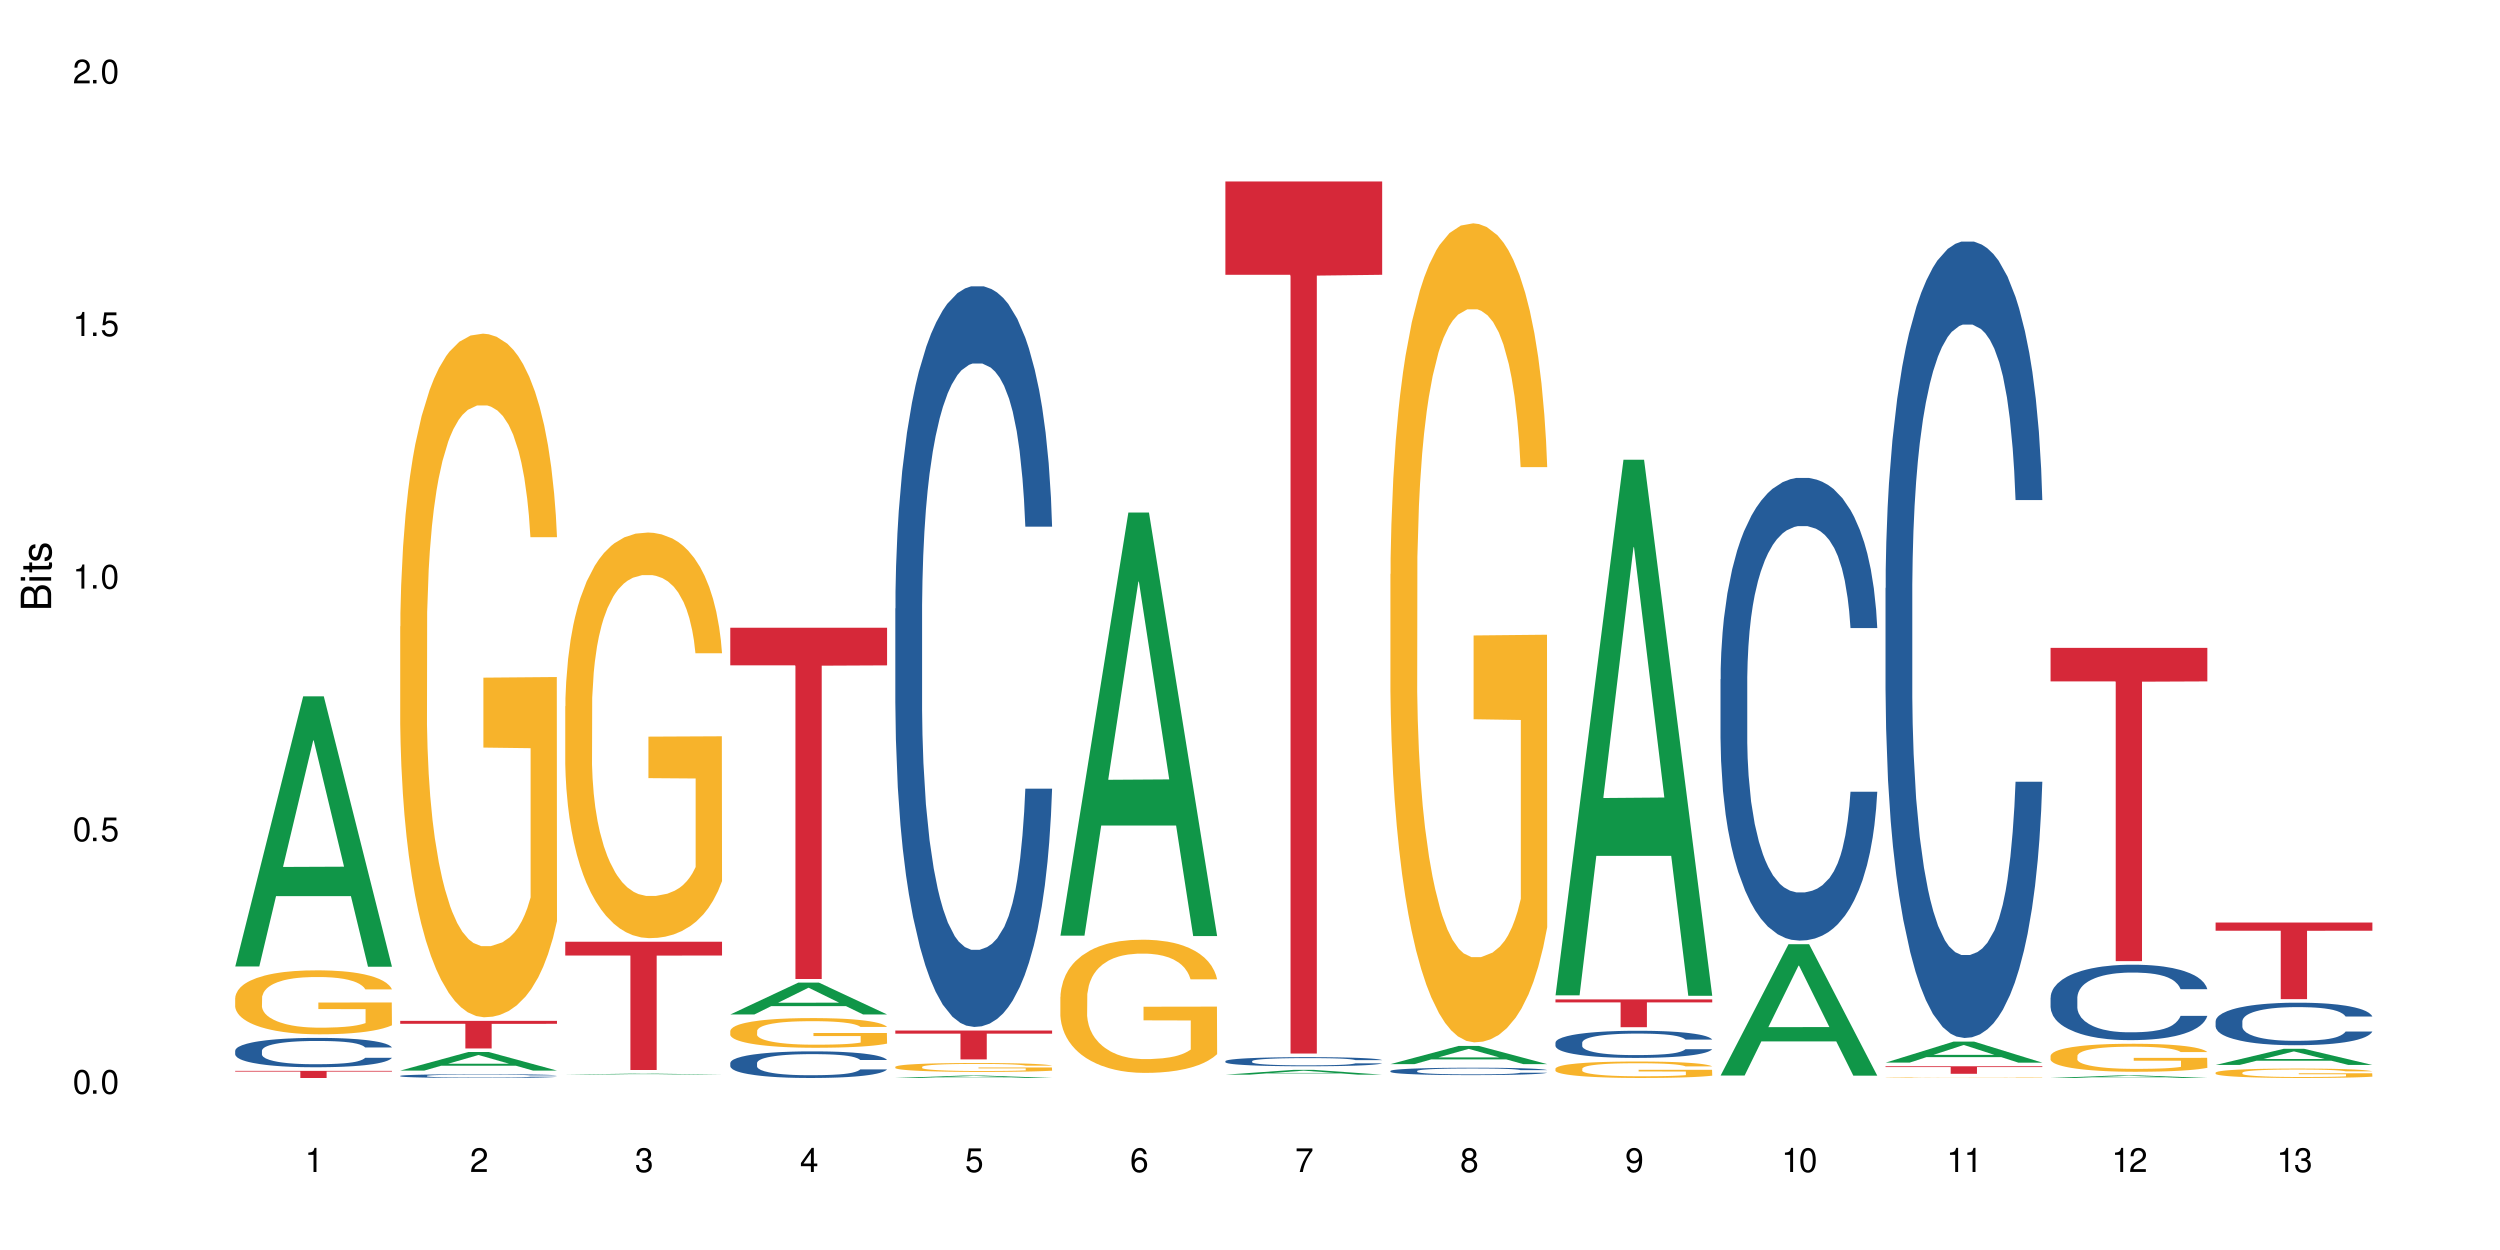 <?xml version="1.0" encoding="UTF-8"?>
<svg xmlns="http://www.w3.org/2000/svg" xmlns:xlink="http://www.w3.org/1999/xlink" width="720" height="360" viewBox="0 0 720 360">
<defs>
<g>
<g id="glyph-0-0">
</g>
<g id="glyph-0-1">
<path d="M 2.641 -6.938 C 2 -6.938 1.422 -6.656 1.078 -6.172 C 0.641 -5.562 0.406 -4.641 0.406 -3.359 C 0.406 -1.016 1.188 0.219 2.641 0.219 C 4.078 0.219 4.859 -1.016 4.859 -3.297 C 4.859 -4.641 4.656 -5.547 4.203 -6.172 C 3.844 -6.656 3.281 -6.938 2.641 -6.938 Z M 2.641 -6.188 C 3.547 -6.188 4 -5.25 4 -3.375 C 4 -1.406 3.562 -0.484 2.625 -0.484 C 1.734 -0.484 1.281 -1.438 1.281 -3.344 C 1.281 -5.25 1.734 -6.188 2.641 -6.188 Z M 2.641 -6.188 "/>
</g>
<g id="glyph-0-2">
<path d="M 1.828 -1 L 0.828 -1 L 0.828 0 L 1.828 0 Z M 1.828 -1 "/>
</g>
<g id="glyph-0-3">
<path d="M 4.562 -6.797 L 1.062 -6.797 L 0.547 -3.094 L 1.328 -3.094 C 1.719 -3.562 2.047 -3.734 2.578 -3.734 C 3.484 -3.734 4.062 -3.109 4.062 -2.094 C 4.062 -1.125 3.484 -0.531 2.578 -0.531 C 1.828 -0.531 1.375 -0.906 1.188 -1.672 L 0.328 -1.672 C 0.453 -1.109 0.547 -0.844 0.75 -0.594 C 1.125 -0.078 1.828 0.219 2.594 0.219 C 3.969 0.219 4.922 -0.781 4.922 -2.219 C 4.922 -3.562 4.031 -4.484 2.719 -4.484 C 2.25 -4.484 1.859 -4.359 1.469 -4.062 L 1.734 -5.969 L 4.562 -5.969 Z M 4.562 -6.797 "/>
</g>
<g id="glyph-0-4">
<path d="M 2.484 -4.938 L 2.484 0 L 3.328 0 L 3.328 -6.938 L 2.766 -6.938 C 2.469 -5.875 2.281 -5.734 0.984 -5.562 L 0.984 -4.938 Z M 2.484 -4.938 "/>
</g>
<g id="glyph-0-5">
<path d="M 4.859 -0.828 L 1.281 -0.828 C 1.359 -1.406 1.672 -1.781 2.5 -2.281 L 3.469 -2.828 C 4.406 -3.344 4.906 -4.062 4.906 -4.906 C 4.906 -5.484 4.672 -6.031 4.266 -6.406 C 3.859 -6.766 3.375 -6.938 2.719 -6.938 C 1.859 -6.938 1.219 -6.625 0.844 -6.031 C 0.609 -5.672 0.5 -5.234 0.484 -4.531 L 1.328 -4.531 C 1.359 -5.016 1.406 -5.281 1.531 -5.516 C 1.75 -5.938 2.188 -6.203 2.703 -6.203 C 3.469 -6.203 4.031 -5.641 4.031 -4.891 C 4.031 -4.344 3.719 -3.859 3.125 -3.516 L 2.234 -3 C 0.812 -2.172 0.406 -1.531 0.328 -0.016 L 4.859 -0.016 Z M 4.859 -0.828 "/>
</g>
<g id="glyph-0-6">
<path d="M 2.125 -3.188 L 2.578 -3.188 C 3.5 -3.188 3.984 -2.766 3.984 -1.922 C 3.984 -1.062 3.469 -0.531 2.594 -0.531 C 1.656 -0.531 1.203 -1 1.156 -2.016 L 0.312 -2.016 C 0.344 -1.453 0.438 -1.094 0.609 -0.781 C 0.953 -0.109 1.625 0.219 2.547 0.219 C 3.953 0.219 4.859 -0.625 4.859 -1.938 C 4.859 -2.828 4.516 -3.297 3.703 -3.594 C 4.344 -3.844 4.656 -4.328 4.656 -5.031 C 4.656 -6.219 3.875 -6.938 2.578 -6.938 C 1.203 -6.938 0.484 -6.172 0.453 -4.703 L 1.297 -4.703 C 1.312 -5.125 1.344 -5.359 1.453 -5.578 C 1.641 -5.969 2.062 -6.203 2.594 -6.203 C 3.344 -6.203 3.797 -5.75 3.797 -5 C 3.797 -4.516 3.609 -4.219 3.25 -4.047 C 3.016 -3.953 2.703 -3.922 2.125 -3.906 Z M 2.125 -3.188 "/>
</g>
<g id="glyph-0-7">
<path d="M 3.141 -1.672 L 3.141 0 L 3.984 0 L 3.984 -1.672 L 4.984 -1.672 L 4.984 -2.438 L 3.984 -2.438 L 3.984 -6.938 L 3.359 -6.938 L 0.266 -2.578 L 0.266 -1.672 Z M 3.141 -2.438 L 1 -2.438 L 3.141 -5.5 Z M 3.141 -2.438 "/>
</g>
<g id="glyph-0-8">
<path d="M 4.781 -5.125 C 4.609 -6.266 3.891 -6.938 2.844 -6.938 C 2.094 -6.938 1.422 -6.578 1.031 -5.953 C 0.594 -5.266 0.406 -4.422 0.406 -3.172 C 0.406 -2 0.578 -1.25 0.984 -0.641 C 1.359 -0.078 1.953 0.219 2.703 0.219 C 3.984 0.219 4.922 -0.75 4.922 -2.094 C 4.922 -3.375 4.062 -4.281 2.844 -4.281 C 2.172 -4.281 1.641 -4.031 1.281 -3.516 C 1.281 -5.234 1.828 -6.188 2.797 -6.188 C 3.391 -6.188 3.797 -5.797 3.938 -5.125 Z M 2.734 -3.531 C 3.547 -3.531 4.062 -2.953 4.062 -2.031 C 4.062 -1.156 3.484 -0.531 2.703 -0.531 C 1.922 -0.531 1.328 -1.188 1.328 -2.078 C 1.328 -2.938 1.906 -3.531 2.734 -3.531 Z M 2.734 -3.531 "/>
</g>
<g id="glyph-0-9">
<path d="M 4.984 -6.797 L 0.438 -6.797 L 0.438 -5.969 L 4.109 -5.969 C 2.5 -3.656 1.828 -2.234 1.328 0 L 2.219 0 C 2.594 -2.172 3.453 -4.047 4.984 -6.094 Z M 4.984 -6.797 "/>
</g>
<g id="glyph-0-10">
<path d="M 3.75 -3.656 C 4.469 -4.094 4.688 -4.438 4.688 -5.078 C 4.688 -6.172 3.844 -6.938 2.641 -6.938 C 1.438 -6.938 0.594 -6.172 0.594 -5.094 C 0.594 -4.438 0.812 -4.094 1.516 -3.656 C 0.734 -3.266 0.359 -2.703 0.359 -1.922 C 0.359 -0.656 1.281 0.219 2.641 0.219 C 3.984 0.219 4.922 -0.656 4.922 -1.922 C 4.922 -2.703 4.531 -3.266 3.75 -3.656 Z M 2.641 -6.188 C 3.359 -6.188 3.812 -5.75 3.812 -5.062 C 3.812 -4.406 3.344 -3.984 2.641 -3.984 C 1.922 -3.984 1.453 -4.406 1.453 -5.078 C 1.453 -5.75 1.922 -6.188 2.641 -6.188 Z M 2.641 -3.266 C 3.484 -3.266 4.062 -2.719 4.062 -1.906 C 4.062 -1.078 3.484 -0.531 2.625 -0.531 C 1.797 -0.531 1.219 -1.094 1.219 -1.906 C 1.219 -2.719 1.781 -3.266 2.641 -3.266 Z M 2.641 -3.266 "/>
</g>
<g id="glyph-0-11">
<path d="M 0.516 -1.578 C 0.672 -0.453 1.406 0.219 2.438 0.219 C 3.188 0.219 3.859 -0.141 4.266 -0.766 C 4.688 -1.453 4.891 -2.297 4.891 -3.547 C 4.891 -4.719 4.703 -5.453 4.312 -6.078 C 3.938 -6.641 3.344 -6.938 2.594 -6.938 C 1.297 -6.938 0.359 -5.969 0.359 -4.625 C 0.359 -3.344 1.234 -2.453 2.453 -2.453 C 3.094 -2.453 3.578 -2.672 4.016 -3.203 C 4 -1.484 3.469 -0.531 2.5 -0.531 C 1.906 -0.531 1.484 -0.906 1.359 -1.578 Z M 2.578 -6.203 C 3.375 -6.203 3.969 -5.531 3.969 -4.641 C 3.969 -3.797 3.391 -3.188 2.547 -3.188 C 1.734 -3.188 1.234 -3.766 1.234 -4.688 C 1.234 -5.562 1.797 -6.203 2.578 -6.203 Z M 2.578 -6.203 "/>
</g>
<g id="glyph-1-0">
</g>
<g id="glyph-1-1">
<path d="M 0 -0.953 L 0 -4.891 C 0 -5.719 -0.234 -6.344 -0.734 -6.797 C -1.188 -7.234 -1.812 -7.469 -2.5 -7.469 C -3.547 -7.469 -4.188 -7 -4.625 -5.875 C -4.984 -6.688 -5.625 -7.094 -6.531 -7.094 C -7.172 -7.094 -7.734 -6.859 -8.141 -6.391 C -8.562 -5.922 -8.75 -5.344 -8.75 -4.5 L -8.75 -0.953 Z M -4.984 -2.062 L -7.766 -2.062 L -7.766 -4.219 C -7.766 -4.844 -7.688 -5.203 -7.453 -5.5 C -7.219 -5.812 -6.859 -5.969 -6.375 -5.969 C -5.891 -5.969 -5.531 -5.812 -5.297 -5.5 C -5.062 -5.203 -4.984 -4.844 -4.984 -4.219 Z M -0.984 -2.062 L -4 -2.062 L -4 -4.781 C -4 -5.766 -3.438 -6.359 -2.484 -6.359 C -1.547 -6.359 -0.984 -5.766 -0.984 -4.781 Z M -0.984 -2.062 "/>
</g>
<g id="glyph-1-2">
<path d="M -6.281 -1.797 L -6.281 -0.797 L 0 -0.797 L 0 -1.797 Z M -8.75 -1.797 L -8.75 -0.797 L -7.484 -0.797 L -7.484 -1.797 Z M -8.75 -1.797 "/>
</g>
<g id="glyph-1-3">
<path d="M -6.281 -3.047 L -6.281 -2.016 L -8.016 -2.016 L -8.016 -1.016 L -6.281 -1.016 L -6.281 -0.172 L -5.469 -0.172 L -5.469 -1.016 L -0.719 -1.016 C -0.078 -1.016 0.281 -1.453 0.281 -2.234 C 0.281 -2.5 0.25 -2.719 0.188 -3.047 L -0.641 -3.047 C -0.609 -2.906 -0.594 -2.766 -0.594 -2.562 C -0.594 -2.141 -0.719 -2.016 -1.156 -2.016 L -5.469 -2.016 L -5.469 -3.047 Z M -6.281 -3.047 "/>
</g>
<g id="glyph-1-4">
<path d="M -4.531 -5.25 C -5.766 -5.25 -6.469 -4.422 -6.469 -2.969 C -6.469 -1.516 -5.719 -0.562 -4.547 -0.562 C -3.562 -0.562 -3.094 -1.062 -2.734 -2.562 L -2.516 -3.484 C -2.344 -4.188 -2.094 -4.469 -1.641 -4.469 C -1.047 -4.469 -0.641 -3.875 -0.641 -3 C -0.641 -2.453 -0.797 -2 -1.062 -1.75 C -1.25 -1.594 -1.422 -1.531 -1.875 -1.469 L -1.875 -0.406 C -0.422 -0.453 0.281 -1.266 0.281 -2.922 C 0.281 -4.5 -0.5 -5.516 -1.719 -5.516 C -2.656 -5.516 -3.172 -4.984 -3.469 -3.734 L -3.703 -2.766 C -3.891 -1.953 -4.156 -1.609 -4.594 -1.609 C -5.188 -1.609 -5.547 -2.125 -5.547 -2.938 C -5.547 -3.75 -5.203 -4.172 -4.531 -4.203 Z M -4.531 -5.25 "/>
</g>
</g>
</defs>
<rect x="-72" y="-36" width="864" height="432" fill="rgb(100%, 100%, 100%)" fill-opacity="1"/>
<path fill-rule="nonzero" fill="rgb(6.275%, 58.824%, 28.235%)" fill-opacity="1" d="M 67.73 278.344 L 67.777 278.273 L 87.316 200.539 L 93.25 200.539 L 112.883 278.418 L 105.984 278.418 L 101.066 258.09 L 79.5 258.09 L 74.676 278.344 L 67.73 278.344 L 81.574 249.68 L 99.086 249.605 L 90.355 213.262 L 90.258 213.188 L 90.164 213.406 L 81.527 249.605 L 81.574 249.68 Z M 67.73 278.344 "/>
<path fill-rule="nonzero" fill="rgb(14.51%, 36.078%, 60%)" fill-opacity="1" d="M 67.73 302.598 L 67.785 302.59 L 67.785 302.406 L 67.953 302.109 L 68.336 301.738 L 68.723 301.484 L 69.715 301.027 L 71.09 300.59 L 72.523 300.25 L 73.566 300.047 L 74.504 299.895 L 76.652 299.609 L 78.027 299.461 L 79.516 299.328 L 81.332 299.199 L 82.652 299.121 L 85.629 298.996 L 87.828 298.941 L 89.535 298.918 L 93.227 298.918 L 95.43 298.949 L 97.027 298.988 L 98.789 299.051 L 100.273 299.121 L 102.863 299.289 L 105.176 299.508 L 106.223 299.629 L 107.875 299.871 L 109.141 300.102 L 110.02 300.305 L 111.012 300.59 L 111.895 300.938 L 112.555 301.332 L 112.883 301.664 L 105.176 301.664 L 104.789 301.355 L 104.348 301.113 L 103.523 300.797 L 102.699 300.574 L 101.543 300.348 L 100.496 300.203 L 99.062 300.055 L 97.797 299.965 L 96.477 299.895 L 95.207 299.848 L 92.785 299.801 L 89.977 299.801 L 88.93 299.816 L 86.785 299.879 L 85.629 299.934 L 83.977 300.039 L 82.82 300.141 L 81.441 300.297 L 80.508 300.426 L 79.352 300.629 L 78.523 300.805 L 77.586 301.059 L 77.035 301.254 L 76.543 301.469 L 76.102 301.723 L 75.77 301.996 L 75.551 302.281 L 75.441 302.559 L 75.441 303.758 L 75.551 304.035 L 75.824 304.359 L 76.543 304.832 L 77.586 305.238 L 78.801 305.562 L 79.957 305.797 L 80.617 305.906 L 81.496 306.027 L 82.875 306.184 L 84.855 306.336 L 86.012 306.398 L 87.773 306.461 L 89.594 306.492 L 92.016 306.492 L 94.164 306.461 L 95.594 306.422 L 97.082 306.359 L 99.117 306.23 L 100.383 306.105 L 101.484 305.957 L 102.312 305.812 L 102.863 305.688 L 103.688 305.449 L 104.348 305.188 L 104.844 304.914 L 105.176 304.652 L 112.883 304.652 L 112.555 304.961 L 112.059 305.262 L 111.562 305.488 L 110.793 305.758 L 109.91 305.996 L 108.645 306.266 L 107.598 306.445 L 106.223 306.637 L 104.957 306.785 L 103.578 306.918 L 101.543 307.07 L 100.219 307.148 L 98.789 307.219 L 97.082 307.281 L 94.934 307.332 L 92.621 307.363 L 90.473 307.371 L 88.16 307.355 L 86.453 307.324 L 84.195 307.258 L 81.387 307.117 L 79.352 306.969 L 77.754 306.824 L 76.375 306.668 L 74.836 306.461 L 72.852 306.121 L 71.641 305.859 L 70.816 305.641 L 69.879 305.34 L 69.219 305.07 L 68.445 304.637 L 67.895 304.09 L 67.73 303.664 Z M 67.73 302.598 "/>
<path fill-rule="nonzero" fill="rgb(96.863%, 70.196%, 16.863%)" fill-opacity="1" d="M 67.73 287.348 L 67.785 287.332 L 67.785 286.996 L 68.008 286.238 L 68.559 285.195 L 69.273 284.336 L 70.043 283.664 L 70.539 283.309 L 71.367 282.805 L 72.082 282.434 L 73.898 281.676 L 76.211 280.969 L 77.477 280.668 L 78.91 280.379 L 80.945 280.062 L 81.883 279.941 L 84.746 279.672 L 87.996 279.504 L 91.574 279.453 L 93.227 279.473 L 95.484 279.539 L 98.566 279.723 L 100.328 279.891 L 101.707 280.062 L 103.137 280.281 L 104.898 280.617 L 106.551 281.02 L 107.875 281.426 L 109.195 281.93 L 110.297 282.469 L 111.234 283.055 L 112.059 283.762 L 112.555 284.352 L 112.883 284.941 L 105.23 284.941 L 104.789 284.352 L 104.293 283.898 L 103.469 283.344 L 102.641 282.938 L 101.816 282.617 L 100.273 282.18 L 98.953 281.91 L 97.301 281.676 L 95.703 281.523 L 93.887 281.426 L 92.785 281.391 L 89.867 281.391 L 87.223 281.508 L 85.684 281.645 L 84.582 281.777 L 83.039 282.031 L 82.102 282.23 L 81.551 282.367 L 79.902 282.887 L 78.801 283.359 L 78.195 283.68 L 77.422 284.184 L 76.871 284.637 L 76.266 285.312 L 75.938 285.816 L 75.496 286.961 L 75.441 289.988 L 75.605 290.629 L 75.938 291.32 L 76.375 291.926 L 77.035 292.566 L 77.699 293.055 L 78.855 293.711 L 79.844 294.148 L 80.617 294.434 L 82.102 294.887 L 82.707 295.039 L 84.141 295.34 L 85.629 295.578 L 87.445 295.777 L 88.82 295.879 L 91.023 295.965 L 93.832 295.965 L 97.137 295.863 L 99.227 295.73 L 100.66 295.594 L 101.598 295.477 L 102.754 295.293 L 103.578 295.121 L 104.348 294.938 L 105.285 294.652 L 105.285 290.629 L 91.684 290.613 L 91.684 288.727 L 112.828 288.711 L 112.883 295.293 L 111.727 295.746 L 110.297 296.184 L 108.918 296.52 L 107.488 296.805 L 105.449 297.125 L 103.797 297.328 L 101.266 297.562 L 98.953 297.715 L 96.531 297.816 L 94.383 297.867 L 91.852 297.883 L 89.594 297.848 L 87.168 297.75 L 85.242 297.613 L 83.48 297.445 L 81.719 297.227 L 79.516 296.875 L 78.082 296.586 L 76.598 296.234 L 75.109 295.812 L 73.789 295.359 L 72.906 295.004 L 72.027 294.602 L 71.09 294.098 L 70.207 293.523 L 69.547 293.004 L 68.941 292.414 L 68.5 291.859 L 68.062 291.102 L 67.84 290.496 L 67.73 289.973 Z M 67.73 287.348 "/>
<path fill-rule="nonzero" fill="rgb(83.922%, 15.686%, 22.353%)" fill-opacity="1" d="M 67.73 308.41 L 112.883 308.41 L 112.883 308.629 L 94.066 308.629 L 94.066 310.461 L 86.496 310.461 L 86.496 308.633 L 86.387 308.629 L 67.73 308.629 Z M 67.73 308.41 "/>
<path fill-rule="nonzero" fill="rgb(6.275%, 58.824%, 28.235%)" fill-opacity="1" d="M 115.262 308.328 L 115.309 308.32 L 134.848 302.984 L 140.781 302.984 L 160.414 308.332 L 153.516 308.332 L 148.598 306.938 L 127.031 306.938 L 122.207 308.328 L 115.262 308.328 L 129.105 306.359 L 146.617 306.355 L 137.887 303.859 L 137.789 303.855 L 137.691 303.871 L 129.059 306.355 L 129.105 306.359 Z M 115.262 308.328 "/>
<path fill-rule="nonzero" fill="rgb(14.51%, 36.078%, 60%)" fill-opacity="1" d="M 115.262 309.844 L 115.316 309.844 L 115.316 309.816 L 115.48 309.781 L 115.867 309.734 L 116.254 309.699 L 117.242 309.641 L 118.621 309.586 L 120.051 309.539 L 121.098 309.516 L 122.035 309.496 L 124.184 309.457 L 125.559 309.438 L 127.047 309.422 L 128.863 309.406 L 130.184 309.395 L 133.156 309.379 L 135.359 309.371 L 137.066 309.367 L 140.758 309.367 L 142.961 309.371 L 144.555 309.379 L 146.316 309.387 L 147.805 309.395 L 150.395 309.418 L 152.707 309.445 L 153.75 309.461 L 155.402 309.492 L 156.672 309.52 L 157.551 309.547 L 158.543 309.586 L 159.422 309.629 L 160.086 309.68 L 160.414 309.723 L 152.707 309.723 L 152.32 309.684 L 151.879 309.652 L 151.055 309.609 L 150.227 309.582 L 149.07 309.555 L 148.023 309.535 L 146.594 309.516 L 145.328 309.504 L 144.004 309.496 L 142.738 309.488 L 140.316 309.48 L 137.508 309.48 L 136.461 309.484 L 134.312 309.492 L 133.156 309.5 L 131.504 309.512 L 130.348 309.527 L 128.973 309.547 L 128.035 309.562 L 126.879 309.59 L 126.055 309.613 L 125.117 309.645 L 124.566 309.668 L 124.07 309.699 L 123.633 309.73 L 123.301 309.766 L 123.082 309.801 L 122.969 309.84 L 122.969 309.992 L 123.082 310.027 L 123.355 310.07 L 124.07 310.133 L 125.117 310.184 L 126.328 310.227 L 127.484 310.258 L 128.145 310.27 L 129.027 310.285 L 130.402 310.305 L 132.387 310.324 L 133.543 310.332 L 135.305 310.34 L 137.121 310.344 L 139.547 310.344 L 141.691 310.34 L 143.125 310.336 L 144.609 310.328 L 146.648 310.312 L 147.914 310.297 L 149.016 310.277 L 149.844 310.258 L 150.395 310.242 L 151.219 310.211 L 151.879 310.176 L 152.375 310.141 L 152.707 310.109 L 160.414 310.109 L 160.086 310.148 L 159.59 310.188 L 159.094 310.215 L 158.324 310.25 L 157.441 310.281 L 156.176 310.316 L 155.129 310.34 L 153.75 310.363 L 152.484 310.383 L 151.109 310.402 L 149.07 310.422 L 147.75 310.43 L 146.316 310.438 L 144.609 310.449 L 142.465 310.453 L 140.152 310.457 L 138.004 310.461 L 135.691 310.457 L 133.984 310.453 L 131.727 310.445 L 128.918 310.426 L 126.879 310.406 L 125.281 310.387 L 123.906 310.367 L 122.363 310.34 L 120.383 310.297 L 119.172 310.266 L 118.344 310.234 L 117.41 310.195 L 116.746 310.164 L 115.977 310.105 L 115.426 310.035 L 115.262 309.98 Z M 115.262 309.844 "/>
<path fill-rule="nonzero" fill="rgb(96.863%, 70.196%, 16.863%)" fill-opacity="1" d="M 115.262 180.418 L 115.316 180.238 L 115.316 176.645 L 115.535 168.551 L 116.086 157.406 L 116.805 148.234 L 117.574 141.043 L 118.07 137.266 L 118.895 131.871 L 119.609 127.918 L 121.43 119.824 L 123.742 112.273 L 125.008 109.035 L 126.438 105.98 L 128.477 102.562 L 129.414 101.305 L 132.277 98.43 L 135.523 96.629 L 139.105 96.09 L 140.758 96.27 L 143.016 96.988 L 146.098 98.969 L 147.859 100.766 L 149.238 102.562 L 150.668 104.902 L 152.43 108.496 L 154.082 112.812 L 155.402 117.129 L 156.727 122.523 L 157.828 128.277 L 158.762 134.57 L 159.59 142.121 L 160.086 148.414 L 160.414 154.707 L 152.762 154.707 L 152.32 148.414 L 151.824 143.559 L 151 137.625 L 150.172 133.309 L 149.348 129.895 L 147.805 125.219 L 146.484 122.344 L 144.832 119.824 L 143.234 118.207 L 141.418 117.129 L 140.316 116.77 L 137.398 116.77 L 134.754 118.027 L 133.211 119.465 L 132.109 120.902 L 130.57 123.602 L 129.633 125.758 L 129.082 127.195 L 127.43 132.77 L 126.328 137.805 L 125.723 141.223 L 124.953 146.617 L 124.402 151.473 L 123.797 158.664 L 123.465 164.059 L 123.023 176.285 L 122.969 208.648 L 123.137 215.48 L 123.465 222.855 L 123.906 229.328 L 124.566 236.16 L 125.227 241.375 L 126.383 248.387 L 127.375 253.062 L 128.145 256.117 L 129.633 260.973 L 130.238 262.59 L 131.672 265.828 L 133.156 268.344 L 134.973 270.504 L 136.352 271.582 L 138.555 272.48 L 141.363 272.48 L 144.668 271.402 L 146.758 269.965 L 148.191 268.523 L 149.125 267.266 L 150.281 265.289 L 151.109 263.488 L 151.879 261.512 L 152.816 258.457 L 152.816 215.48 L 139.215 215.301 L 139.215 195.164 L 160.359 194.984 L 160.414 265.289 L 159.258 270.145 L 157.828 274.816 L 156.449 278.414 L 155.02 281.473 L 152.98 284.887 L 151.328 287.043 L 148.797 289.562 L 146.484 291.18 L 144.059 292.258 L 141.914 292.797 L 139.379 292.977 L 137.121 292.617 L 134.699 291.539 L 132.773 290.102 L 131.012 288.305 L 129.246 285.965 L 127.047 282.191 L 125.613 279.133 L 124.125 275.355 L 122.641 270.863 L 121.316 266.008 L 120.438 262.23 L 119.555 257.918 L 118.621 252.523 L 117.738 246.41 L 117.078 240.836 L 116.473 234.543 L 116.031 228.609 L 115.59 220.516 L 115.371 214.043 L 115.262 208.469 Z M 115.262 180.418 "/>
<path fill-rule="nonzero" fill="rgb(83.922%, 15.686%, 22.353%)" fill-opacity="1" d="M 115.262 294.016 L 160.414 294.016 L 160.414 294.863 L 141.598 294.871 L 141.598 301.949 L 134.023 301.949 L 134.023 294.879 L 133.914 294.863 L 115.262 294.863 Z M 115.262 294.016 "/>
<path fill-rule="nonzero" fill="rgb(6.275%, 58.824%, 28.235%)" fill-opacity="1" d="M 162.793 309.5 L 162.84 309.5 L 182.379 309.203 L 188.312 309.203 L 207.945 309.5 L 201.047 309.5 L 196.125 309.422 L 174.562 309.422 L 169.738 309.5 L 162.793 309.5 L 176.637 309.391 L 194.148 309.391 L 185.418 309.25 L 185.223 309.25 L 176.59 309.391 L 176.637 309.391 Z M 162.793 309.5 "/>
<path fill-rule="nonzero" fill="rgb(96.863%, 70.196%, 16.863%)" fill-opacity="1" d="M 162.793 203.406 L 162.848 203.297 L 162.848 201.164 L 163.066 196.363 L 163.617 189.75 L 164.332 184.309 L 165.105 180.039 L 165.602 177.801 L 166.426 174.598 L 167.141 172.25 L 168.957 167.449 L 171.27 162.969 L 172.539 161.051 L 173.969 159.234 L 176.008 157.207 L 176.941 156.461 L 179.805 154.754 L 183.055 153.688 L 186.633 153.367 L 188.285 153.473 L 190.543 153.902 L 193.629 155.074 L 195.391 156.141 L 196.766 157.207 L 198.199 158.594 L 199.961 160.73 L 201.613 163.289 L 202.934 165.852 L 204.254 169.051 L 205.355 172.465 L 206.293 176.199 L 207.117 180.68 L 207.613 184.414 L 207.945 188.148 L 200.289 188.148 L 199.852 184.414 L 199.355 181.535 L 198.527 178.012 L 197.703 175.453 L 196.875 173.426 L 195.336 170.652 L 194.012 168.945 L 192.363 167.449 L 190.766 166.492 L 188.949 165.852 L 187.848 165.637 L 184.926 165.637 L 182.285 166.383 L 180.742 167.238 L 179.641 168.09 L 178.098 169.691 L 177.164 170.973 L 176.613 171.824 L 174.961 175.133 L 173.859 178.121 L 173.254 180.145 L 172.484 183.348 L 171.934 186.227 L 171.328 190.496 L 170.996 193.695 L 170.555 200.949 L 170.5 220.156 L 170.664 224.207 L 170.996 228.582 L 171.438 232.422 L 172.098 236.477 L 172.758 239.57 L 173.914 243.73 L 174.906 246.508 L 175.676 248.32 L 177.164 251.199 L 177.77 252.16 L 179.199 254.082 L 180.688 255.574 L 182.504 256.855 L 183.883 257.496 L 186.082 258.027 L 188.891 258.027 L 192.195 257.387 L 194.289 256.535 L 195.719 255.68 L 196.656 254.934 L 197.812 253.762 L 198.641 252.695 L 199.41 251.52 L 200.348 249.707 L 200.348 224.207 L 186.746 224.102 L 186.746 212.152 L 207.891 212.047 L 207.945 253.762 L 206.789 256.641 L 205.355 259.414 L 203.98 261.551 L 202.547 263.363 L 200.512 265.391 L 198.859 266.672 L 196.324 268.164 L 194.012 269.125 L 191.59 269.766 L 189.441 270.086 L 186.91 270.191 L 184.652 269.977 L 182.23 269.336 L 180.301 268.484 L 178.539 267.418 L 176.777 266.031 L 174.574 263.789 L 173.145 261.977 L 171.656 259.734 L 170.172 257.07 L 168.848 254.188 L 167.969 251.949 L 167.086 249.387 L 166.148 246.188 L 165.27 242.559 L 164.609 239.25 L 164.004 235.516 L 163.562 231.996 L 163.121 227.195 L 162.902 223.355 L 162.793 220.047 Z M 162.793 203.406 "/>
<path fill-rule="nonzero" fill="rgb(83.922%, 15.686%, 22.353%)" fill-opacity="1" d="M 162.793 271.227 L 207.945 271.227 L 207.945 275.184 L 189.125 275.215 L 189.125 308.164 L 181.555 308.164 L 181.555 275.25 L 181.445 275.184 L 162.793 275.184 Z M 162.793 271.227 "/>
<path fill-rule="nonzero" fill="rgb(6.275%, 58.824%, 28.235%)" fill-opacity="1" d="M 210.32 292.16 L 210.371 292.152 L 229.906 282.992 L 235.84 282.992 L 255.477 292.168 L 248.578 292.168 L 243.656 289.773 L 222.094 289.773 L 217.27 292.16 L 210.32 292.16 L 224.168 288.785 L 241.68 288.773 L 232.945 284.492 L 232.852 284.484 L 232.754 284.508 L 224.117 288.773 L 224.168 288.785 Z M 210.32 292.16 "/>
<path fill-rule="nonzero" fill="rgb(14.51%, 36.078%, 60%)" fill-opacity="1" d="M 210.32 306.129 L 210.375 306.125 L 210.375 305.957 L 210.543 305.691 L 210.926 305.352 L 211.312 305.121 L 212.305 304.707 L 213.68 304.309 L 215.113 304 L 216.16 303.82 L 217.094 303.68 L 219.242 303.422 L 220.617 303.289 L 222.105 303.168 L 223.922 303.051 L 225.246 302.98 L 228.219 302.867 L 230.422 302.816 L 232.129 302.797 L 235.816 302.797 L 238.02 302.824 L 239.617 302.859 L 241.379 302.914 L 242.863 302.98 L 245.453 303.133 L 247.766 303.328 L 248.812 303.441 L 250.465 303.66 L 251.73 303.867 L 252.613 304.051 L 253.602 304.309 L 254.484 304.625 L 255.145 304.98 L 255.477 305.285 L 247.766 305.285 L 247.379 305.004 L 246.941 304.785 L 246.113 304.5 L 245.289 304.297 L 244.133 304.094 L 243.086 303.961 L 241.652 303.828 L 240.387 303.742 L 239.066 303.68 L 237.801 303.637 L 235.375 303.594 L 232.566 303.594 L 231.523 303.609 L 229.375 303.664 L 228.219 303.715 L 226.566 303.812 L 225.41 303.902 L 224.031 304.043 L 223.098 304.164 L 221.941 304.344 L 221.113 304.504 L 220.18 304.738 L 219.629 304.91 L 219.133 305.109 L 218.691 305.34 L 218.359 305.586 L 218.141 305.844 L 218.031 306.098 L 218.031 307.18 L 218.141 307.434 L 218.418 307.727 L 219.133 308.156 L 220.18 308.527 L 221.391 308.82 L 222.547 309.031 L 223.207 309.129 L 224.086 309.242 L 225.465 309.379 L 227.445 309.52 L 228.602 309.578 L 230.367 309.633 L 232.184 309.66 L 234.605 309.66 L 236.754 309.633 L 238.184 309.598 L 239.672 309.543 L 241.707 309.422 L 242.977 309.312 L 244.078 309.176 L 244.902 309.043 L 245.453 308.934 L 246.277 308.715 L 246.941 308.477 L 247.438 308.23 L 247.766 307.992 L 255.477 307.992 L 255.145 308.273 L 254.648 308.547 L 254.152 308.75 L 253.383 308.996 L 252.5 309.211 L 251.234 309.457 L 250.188 309.617 L 248.812 309.793 L 247.547 309.926 L 246.168 310.047 L 244.133 310.188 L 242.809 310.258 L 241.379 310.32 L 239.672 310.375 L 237.523 310.426 L 235.211 310.453 L 233.062 310.461 L 230.75 310.445 L 229.043 310.418 L 226.785 310.355 L 223.977 310.227 L 221.941 310.094 L 220.344 309.961 L 218.965 309.82 L 217.426 309.633 L 215.441 309.324 L 214.23 309.086 L 213.406 308.891 L 212.469 308.617 L 211.809 308.371 L 211.039 307.98 L 210.488 307.484 L 210.32 307.098 Z M 210.32 306.129 "/>
<path fill-rule="nonzero" fill="rgb(96.863%, 70.196%, 16.863%)" fill-opacity="1" d="M 210.32 296.871 L 210.375 296.863 L 210.375 296.707 L 210.598 296.355 L 211.148 295.871 L 211.863 295.473 L 212.633 295.16 L 213.129 294.996 L 213.957 294.762 L 214.672 294.59 L 216.488 294.238 L 218.801 293.91 L 220.066 293.77 L 221.5 293.637 L 223.539 293.488 L 224.473 293.434 L 227.336 293.309 L 230.586 293.23 L 234.164 293.207 L 235.816 293.215 L 238.074 293.246 L 241.156 293.332 L 242.922 293.41 L 244.297 293.488 L 245.73 293.59 L 247.492 293.746 L 249.145 293.934 L 250.465 294.121 L 251.785 294.355 L 252.887 294.605 L 253.824 294.879 L 254.648 295.207 L 255.145 295.48 L 255.477 295.754 L 247.82 295.754 L 247.379 295.48 L 246.887 295.27 L 246.059 295.012 L 245.234 294.824 L 244.406 294.676 L 242.863 294.473 L 241.543 294.348 L 239.891 294.238 L 238.293 294.168 L 236.477 294.121 L 235.375 294.105 L 232.457 294.105 L 229.816 294.16 L 228.273 294.223 L 227.172 294.285 L 225.629 294.402 L 224.695 294.496 L 224.145 294.559 L 222.492 294.801 L 221.391 295.02 L 220.785 295.168 L 220.012 295.402 L 219.461 295.613 L 218.855 295.926 L 218.527 296.16 L 218.086 296.691 L 218.031 298.098 L 218.195 298.395 L 218.527 298.715 L 218.965 298.996 L 219.629 299.293 L 220.289 299.52 L 221.445 299.824 L 222.438 300.027 L 223.207 300.16 L 224.695 300.371 L 225.301 300.441 L 226.73 300.582 L 228.219 300.691 L 230.035 300.785 L 231.41 300.832 L 233.613 300.871 L 236.422 300.871 L 239.727 300.824 L 241.82 300.762 L 243.25 300.699 L 244.188 300.645 L 245.344 300.559 L 246.168 300.48 L 246.941 300.395 L 247.875 300.262 L 247.875 298.395 L 234.273 298.387 L 234.273 297.512 L 255.422 297.504 L 255.477 300.559 L 254.32 300.77 L 252.887 300.973 L 251.512 301.129 L 250.078 301.262 L 248.043 301.41 L 246.391 301.504 L 243.855 301.613 L 241.543 301.684 L 239.121 301.73 L 236.973 301.754 L 234.441 301.762 L 232.184 301.746 L 229.758 301.699 L 227.832 301.637 L 226.07 301.559 L 224.309 301.457 L 222.105 301.293 L 220.672 301.16 L 219.188 300.996 L 217.699 300.801 L 216.379 300.59 L 215.496 300.426 L 214.617 300.238 L 213.68 300.004 L 212.801 299.738 L 212.137 299.496 L 211.531 299.223 L 211.094 298.965 L 210.652 298.613 L 210.43 298.332 L 210.32 298.09 Z M 210.32 296.871 "/>
<path fill-rule="nonzero" fill="rgb(83.922%, 15.686%, 22.353%)" fill-opacity="1" d="M 210.32 180.797 L 255.477 180.797 L 255.477 191.625 L 236.656 191.719 L 236.656 281.957 L 229.086 281.957 L 229.086 191.816 L 228.977 191.625 L 210.32 191.625 Z M 210.32 180.797 "/>
<path fill-rule="nonzero" fill="rgb(6.275%, 58.824%, 28.235%)" fill-opacity="1" d="M 257.852 310.457 L 257.898 310.457 L 277.438 309.754 L 283.371 309.754 L 303.004 310.461 L 296.105 310.461 L 291.188 310.273 L 269.621 310.273 L 264.797 310.457 L 257.852 310.457 L 271.695 310.199 L 289.207 310.199 L 280.477 309.867 L 280.379 309.867 L 280.285 309.871 L 271.648 310.199 L 271.695 310.199 Z M 257.852 310.457 "/>
<path fill-rule="nonzero" fill="rgb(14.51%, 36.078%, 60%)" fill-opacity="1" d="M 257.852 175.273 L 257.906 175.078 L 257.906 170.398 L 258.07 162.992 L 258.457 153.633 L 258.844 147.199 L 259.832 135.695 L 261.211 124.582 L 262.641 116.004 L 263.688 110.934 L 264.625 107.035 L 266.773 99.82 L 268.148 96.117 L 269.637 92.801 L 271.453 89.488 L 272.773 87.539 L 275.746 84.418 L 277.949 83.055 L 279.656 82.469 L 283.348 82.469 L 285.551 83.25 L 287.145 84.223 L 288.91 85.785 L 290.395 87.539 L 292.984 91.828 L 295.297 97.285 L 296.344 100.406 L 297.996 106.449 L 299.262 112.301 L 300.141 117.367 L 301.133 124.582 L 302.016 133.355 L 302.676 143.297 L 303.004 151.684 L 295.297 151.684 L 294.91 143.883 L 294.469 137.84 L 293.645 129.848 L 292.816 124.191 L 291.66 118.539 L 290.617 114.832 L 289.184 111.129 L 287.918 108.789 L 286.598 107.035 L 285.328 105.863 L 282.906 104.695 L 280.098 104.695 L 279.051 105.086 L 276.902 106.645 L 275.746 108.008 L 274.098 110.738 L 272.941 113.273 L 271.562 117.172 L 270.625 120.488 L 269.469 125.559 L 268.645 130.039 L 267.707 136.477 L 267.156 141.348 L 266.66 146.809 L 266.223 153.242 L 265.891 160.066 L 265.672 167.281 L 265.562 174.297 L 265.562 204.52 L 265.672 211.539 L 265.945 219.727 L 266.66 231.621 L 267.707 241.953 L 268.918 250.141 L 270.074 255.992 L 270.738 258.719 L 271.617 261.84 L 272.996 265.738 L 274.977 269.637 L 276.133 271.199 L 277.895 272.758 L 279.711 273.539 L 282.137 273.539 L 284.281 272.758 L 285.715 271.781 L 287.203 270.223 L 289.238 266.91 L 290.504 263.789 L 291.605 260.086 L 292.434 256.379 L 292.984 253.262 L 293.809 247.215 L 294.469 240.586 L 294.965 233.766 L 295.297 227.137 L 303.004 227.137 L 302.676 234.934 L 302.18 242.539 L 301.684 248.191 L 300.914 255.016 L 300.031 261.059 L 298.766 267.883 L 297.719 272.367 L 296.344 277.242 L 295.074 280.945 L 293.699 284.262 L 291.66 288.16 L 290.34 290.109 L 288.91 291.863 L 287.203 293.426 L 285.055 294.789 L 282.742 295.57 L 280.594 295.766 L 278.281 295.375 L 276.574 294.594 L 274.316 292.84 L 271.508 289.328 L 269.469 285.625 L 267.875 281.922 L 266.496 278.023 L 264.953 272.758 L 262.973 264.18 L 261.762 257.551 L 260.934 252.09 L 260 244.488 L 259.34 237.664 L 258.566 226.746 L 258.016 212.902 L 257.852 202.18 Z M 257.852 175.273 "/>
<path fill-rule="nonzero" fill="rgb(96.863%, 70.196%, 16.863%)" fill-opacity="1" d="M 257.852 307.242 L 257.906 307.242 L 257.906 307.195 L 258.125 307.09 L 258.676 306.941 L 259.395 306.824 L 260.164 306.73 L 260.66 306.68 L 261.484 306.609 L 262.203 306.559 L 264.02 306.453 L 266.332 306.352 L 267.598 306.309 L 269.031 306.27 L 271.066 306.227 L 272.004 306.211 L 274.867 306.172 L 278.117 306.148 L 281.695 306.141 L 283.348 306.145 L 285.605 306.152 L 288.688 306.18 L 290.449 306.203 L 291.828 306.227 L 293.258 306.258 L 295.02 306.305 L 296.672 306.359 L 297.996 306.418 L 299.316 306.488 L 300.418 306.562 L 301.352 306.645 L 302.18 306.742 L 302.676 306.824 L 303.004 306.906 L 295.352 306.906 L 294.91 306.824 L 294.414 306.762 L 293.59 306.684 L 292.762 306.629 L 291.938 306.582 L 290.395 306.523 L 289.074 306.484 L 287.422 306.453 L 285.824 306.43 L 284.008 306.418 L 282.906 306.41 L 279.988 306.41 L 277.344 306.43 L 275.805 306.445 L 274.703 306.465 L 273.16 306.5 L 272.223 306.527 L 271.672 306.547 L 270.02 306.621 L 268.918 306.688 L 268.312 306.73 L 267.543 306.801 L 266.992 306.867 L 266.387 306.961 L 266.055 307.031 L 265.617 307.191 L 265.562 307.613 L 265.727 307.703 L 266.055 307.797 L 266.496 307.883 L 267.156 307.973 L 267.82 308.039 L 268.977 308.133 L 269.965 308.195 L 270.738 308.234 L 272.223 308.297 L 272.828 308.32 L 274.262 308.359 L 275.746 308.395 L 277.566 308.422 L 278.941 308.438 L 281.145 308.449 L 283.953 308.449 L 287.258 308.434 L 289.348 308.414 L 290.781 308.395 L 291.719 308.379 L 292.875 308.355 L 293.699 308.332 L 294.469 308.305 L 295.406 308.266 L 295.406 307.703 L 281.805 307.699 L 281.805 307.438 L 302.949 307.434 L 303.004 308.355 L 301.848 308.418 L 300.418 308.477 L 299.039 308.523 L 297.609 308.566 L 295.57 308.609 L 293.918 308.637 L 291.387 308.672 L 289.074 308.691 L 286.652 308.707 L 284.504 308.715 L 281.969 308.715 L 279.711 308.711 L 277.289 308.695 L 275.363 308.68 L 273.602 308.656 L 271.84 308.625 L 269.637 308.574 L 268.203 308.535 L 266.719 308.484 L 265.23 308.426 L 263.91 308.363 L 263.027 308.312 L 262.148 308.258 L 261.211 308.188 L 260.328 308.105 L 259.668 308.035 L 259.062 307.953 L 258.621 307.875 L 258.184 307.77 L 257.961 307.684 L 257.852 307.609 Z M 257.852 307.242 "/>
<path fill-rule="nonzero" fill="rgb(83.922%, 15.686%, 22.353%)" fill-opacity="1" d="M 257.852 296.801 L 303.004 296.801 L 303.004 297.691 L 284.188 297.699 L 284.188 305.105 L 276.617 305.105 L 276.617 297.707 L 276.504 297.691 L 257.852 297.691 Z M 257.852 296.801 "/>
<path fill-rule="nonzero" fill="rgb(6.275%, 58.824%, 28.235%)" fill-opacity="1" d="M 305.383 269.48 L 305.43 269.367 L 324.969 147.613 L 330.902 147.613 L 350.535 269.594 L 343.637 269.594 L 338.715 237.754 L 317.152 237.754 L 312.328 269.48 L 305.383 269.48 L 319.227 224.582 L 336.738 224.465 L 328.008 167.543 L 327.91 167.426 L 327.812 167.77 L 319.18 224.465 L 319.227 224.582 Z M 305.383 269.48 "/>
<path fill-rule="nonzero" fill="rgb(96.863%, 70.196%, 16.863%)" fill-opacity="1" d="M 305.383 287.062 L 305.438 287.027 L 305.438 286.328 L 305.656 284.75 L 306.207 282.578 L 306.922 280.793 L 307.695 279.391 L 308.191 278.656 L 309.016 277.605 L 309.73 276.832 L 311.551 275.258 L 313.863 273.785 L 315.129 273.152 L 316.559 272.559 L 318.598 271.895 L 319.535 271.648 L 322.398 271.086 L 325.645 270.738 L 329.227 270.633 L 330.879 270.668 L 333.137 270.805 L 336.219 271.191 L 337.98 271.543 L 339.355 271.895 L 340.789 272.348 L 342.551 273.051 L 344.203 273.891 L 345.523 274.73 L 346.848 275.781 L 347.949 276.902 L 348.883 278.129 L 349.711 279.602 L 350.203 280.828 L 350.535 282.055 L 342.883 282.055 L 342.441 280.828 L 341.945 279.883 L 341.121 278.727 L 340.293 277.883 L 339.469 277.219 L 337.926 276.309 L 336.605 275.746 L 334.953 275.258 L 333.355 274.941 L 331.539 274.73 L 330.438 274.66 L 327.52 274.66 L 324.875 274.906 L 323.332 275.188 L 322.23 275.465 L 320.691 275.992 L 319.754 276.414 L 319.203 276.691 L 317.551 277.777 L 316.449 278.762 L 315.844 279.426 L 315.074 280.477 L 314.523 281.422 L 313.918 282.824 L 313.586 283.875 L 313.145 286.258 L 313.09 292.562 L 313.258 293.895 L 313.586 295.332 L 314.027 296.594 L 314.688 297.926 L 315.348 298.941 L 316.504 300.309 L 317.496 301.219 L 318.266 301.812 L 319.754 302.762 L 320.359 303.074 L 321.793 303.707 L 323.277 304.195 L 325.094 304.617 L 326.473 304.828 L 328.676 305.004 L 331.484 305.004 L 334.785 304.793 L 336.879 304.512 L 338.312 304.23 L 339.246 303.984 L 340.402 303.602 L 341.23 303.25 L 342 302.863 L 342.938 302.27 L 342.938 293.895 L 329.336 293.859 L 329.336 289.938 L 350.48 289.902 L 350.535 303.602 L 349.379 304.547 L 347.949 305.457 L 346.57 306.16 L 345.141 306.754 L 343.102 307.418 L 341.449 307.84 L 338.918 308.332 L 336.605 308.645 L 334.18 308.855 L 332.035 308.961 L 329.5 308.996 L 327.242 308.926 L 324.82 308.715 L 322.895 308.438 L 321.129 308.086 L 319.367 307.629 L 317.164 306.895 L 315.734 306.297 L 314.246 305.562 L 312.762 304.688 L 311.438 303.742 L 310.559 303.004 L 309.676 302.164 L 308.742 301.113 L 307.859 299.922 L 307.199 298.836 L 306.594 297.609 L 306.152 296.453 L 305.711 294.875 L 305.492 293.617 L 305.383 292.531 Z M 305.383 287.062 "/>
<path fill-rule="nonzero" fill="rgb(6.275%, 58.824%, 28.235%)" fill-opacity="1" d="M 352.91 309.504 L 352.961 309.504 L 372.496 308.125 L 378.43 308.125 L 398.066 309.508 L 391.168 309.508 L 386.246 309.145 L 364.684 309.145 L 359.859 309.504 L 352.91 309.504 L 366.758 308.996 L 384.27 308.996 L 375.535 308.352 L 375.441 308.352 L 375.344 308.355 L 366.707 308.996 L 366.758 308.996 Z M 352.91 309.504 "/>
<path fill-rule="nonzero" fill="rgb(14.51%, 36.078%, 60%)" fill-opacity="1" d="M 352.91 305.605 L 352.969 305.602 L 352.969 305.543 L 353.133 305.453 L 353.52 305.34 L 353.902 305.258 L 354.895 305.117 L 356.27 304.98 L 357.703 304.875 L 358.75 304.812 L 359.684 304.766 L 361.832 304.676 L 363.211 304.629 L 364.695 304.59 L 366.512 304.547 L 367.836 304.523 L 370.809 304.484 L 373.012 304.469 L 374.719 304.461 L 378.406 304.461 L 380.609 304.473 L 382.207 304.484 L 383.969 304.504 L 385.457 304.523 L 388.043 304.578 L 390.355 304.645 L 391.402 304.684 L 393.055 304.758 L 394.32 304.828 L 395.203 304.891 L 396.195 304.98 L 397.074 305.09 L 397.734 305.211 L 398.066 305.312 L 390.355 305.312 L 389.973 305.219 L 389.531 305.145 L 388.703 305.047 L 387.879 304.977 L 386.723 304.906 L 385.676 304.859 L 384.246 304.816 L 382.977 304.785 L 381.656 304.766 L 380.391 304.75 L 377.965 304.734 L 375.16 304.734 L 374.113 304.742 L 371.965 304.758 L 370.809 304.777 L 369.156 304.809 L 368 304.84 L 366.625 304.891 L 365.688 304.93 L 364.531 304.992 L 363.703 305.047 L 362.77 305.129 L 362.219 305.188 L 361.723 305.254 L 361.281 305.332 L 360.953 305.418 L 360.73 305.508 L 360.621 305.594 L 360.621 305.965 L 360.73 306.051 L 361.008 306.152 L 361.723 306.297 L 362.77 306.426 L 363.98 306.527 L 365.137 306.598 L 365.797 306.633 L 366.68 306.672 L 368.055 306.719 L 370.039 306.766 L 371.195 306.785 L 372.957 306.805 L 374.773 306.816 L 377.195 306.816 L 379.344 306.805 L 380.773 306.793 L 382.262 306.773 L 384.301 306.734 L 385.566 306.695 L 386.668 306.648 L 387.492 306.605 L 388.043 306.566 L 388.871 306.492 L 389.531 306.41 L 390.027 306.324 L 390.355 306.242 L 398.066 306.242 L 397.734 306.34 L 397.238 306.434 L 396.742 306.504 L 395.973 306.586 L 395.094 306.66 L 393.824 306.746 L 392.781 306.801 L 391.402 306.859 L 390.137 306.906 L 388.758 306.945 L 386.723 306.996 L 385.402 307.02 L 383.969 307.039 L 382.262 307.059 L 380.113 307.078 L 377.801 307.086 L 375.652 307.09 L 373.34 307.082 L 371.633 307.074 L 369.375 307.051 L 366.566 307.008 L 364.531 306.965 L 362.934 306.918 L 361.559 306.871 L 360.016 306.805 L 358.031 306.699 L 356.82 306.617 L 355.996 306.551 L 355.059 306.457 L 354.398 306.375 L 353.629 306.238 L 353.078 306.066 L 352.91 305.938 Z M 352.91 305.605 "/>
<path fill-rule="nonzero" fill="rgb(83.922%, 15.686%, 22.353%)" fill-opacity="1" d="M 352.91 52.254 L 398.066 52.254 L 398.066 79.141 L 379.246 79.375 L 379.246 303.426 L 371.676 303.426 L 371.676 79.609 L 371.566 79.141 L 352.91 79.141 Z M 352.91 52.254 "/>
<path fill-rule="nonzero" fill="rgb(6.275%, 58.824%, 28.235%)" fill-opacity="1" d="M 400.441 306.461 L 400.492 306.457 L 420.027 301.238 L 425.961 301.238 L 445.598 306.469 L 438.699 306.469 L 433.777 305.102 L 412.215 305.102 L 407.391 306.461 L 400.441 306.461 L 414.289 304.539 L 431.801 304.535 L 423.066 302.094 L 422.973 302.09 L 422.875 302.105 L 414.238 304.535 L 414.289 304.539 Z M 400.441 306.461 "/>
<path fill-rule="nonzero" fill="rgb(14.51%, 36.078%, 60%)" fill-opacity="1" d="M 400.441 308.43 L 400.496 308.43 L 400.496 308.383 L 400.664 308.309 L 401.047 308.215 L 401.434 308.148 L 402.426 308.035 L 403.801 307.926 L 405.234 307.84 L 406.277 307.789 L 407.215 307.75 L 409.363 307.676 L 410.738 307.641 L 412.227 307.605 L 414.043 307.574 L 415.363 307.555 L 418.34 307.523 L 420.539 307.512 L 422.246 307.504 L 425.938 307.504 L 428.141 307.512 L 429.738 307.523 L 431.5 307.535 L 432.984 307.555 L 435.574 307.598 L 437.887 307.652 L 438.934 307.684 L 440.586 307.742 L 441.852 307.801 L 442.73 307.852 L 443.723 307.926 L 444.605 308.012 L 445.266 308.109 L 445.598 308.195 L 437.887 308.195 L 437.5 308.117 L 437.062 308.059 L 436.234 307.977 L 435.41 307.922 L 434.254 307.863 L 433.207 307.828 L 431.773 307.789 L 430.508 307.766 L 429.188 307.75 L 427.918 307.738 L 425.496 307.727 L 422.688 307.727 L 421.641 307.73 L 419.496 307.746 L 418.34 307.758 L 416.688 307.785 L 415.531 307.812 L 414.152 307.852 L 413.219 307.883 L 412.062 307.934 L 411.234 307.98 L 410.301 308.043 L 409.75 308.09 L 409.254 308.145 L 408.812 308.211 L 408.48 308.277 L 408.262 308.352 L 408.152 308.422 L 408.152 308.723 L 408.262 308.793 L 408.535 308.875 L 409.254 308.992 L 410.301 309.098 L 411.512 309.18 L 412.668 309.234 L 413.328 309.262 L 414.207 309.293 L 415.586 309.332 L 417.566 309.371 L 418.723 309.387 L 420.484 309.402 L 422.305 309.41 L 424.727 309.41 L 426.875 309.402 L 428.305 309.395 L 429.793 309.379 L 431.828 309.344 L 433.098 309.312 L 434.195 309.277 L 435.023 309.238 L 435.574 309.211 L 436.398 309.148 L 437.062 309.082 L 437.555 309.016 L 437.887 308.949 L 445.598 308.949 L 445.266 309.027 L 444.77 309.102 L 444.273 309.16 L 443.504 309.227 L 442.621 309.285 L 441.355 309.355 L 440.309 309.398 L 438.934 309.449 L 437.668 309.484 L 436.289 309.52 L 434.254 309.559 L 432.93 309.578 L 431.5 309.594 L 429.793 309.609 L 427.645 309.625 L 425.332 309.633 L 423.184 309.633 L 420.871 309.629 L 419.164 309.621 L 416.906 309.605 L 414.098 309.57 L 412.062 309.531 L 410.465 309.496 L 409.086 309.457 L 407.547 309.402 L 405.562 309.316 L 404.352 309.25 L 403.527 309.199 L 402.59 309.121 L 401.93 309.055 L 401.156 308.945 L 400.605 308.805 L 400.441 308.699 Z M 400.441 308.43 "/>
<path fill-rule="nonzero" fill="rgb(96.863%, 70.196%, 16.863%)" fill-opacity="1" d="M 400.441 165.348 L 400.496 165.133 L 400.496 160.824 L 400.719 151.129 L 401.27 137.773 L 401.984 126.789 L 402.754 118.172 L 403.25 113.648 L 404.078 107.184 L 404.793 102.445 L 406.609 92.75 L 408.922 83.703 L 410.188 79.824 L 411.621 76.164 L 413.656 72.07 L 414.594 70.562 L 417.457 67.117 L 420.707 64.961 L 424.285 64.316 L 425.938 64.531 L 428.195 65.391 L 431.277 67.762 L 433.039 69.918 L 434.418 72.07 L 435.848 74.871 L 437.609 79.18 L 439.262 84.348 L 440.586 89.52 L 441.906 95.98 L 443.008 102.875 L 443.945 110.414 L 444.77 119.465 L 445.266 127.004 L 445.598 134.543 L 437.941 134.543 L 437.5 127.004 L 437.004 121.188 L 436.18 114.078 L 435.355 108.906 L 434.527 104.816 L 432.984 99.215 L 431.664 95.766 L 430.012 92.75 L 428.414 90.812 L 426.598 89.52 L 425.496 89.09 L 422.578 89.09 L 419.934 90.598 L 418.395 92.32 L 417.293 94.043 L 415.75 97.273 L 414.812 99.859 L 414.262 101.582 L 412.613 108.262 L 411.512 114.293 L 410.906 118.387 L 410.133 124.848 L 409.582 130.664 L 408.977 139.281 L 408.648 145.746 L 408.207 160.395 L 408.152 199.168 L 408.316 207.355 L 408.648 216.188 L 409.086 223.945 L 409.75 232.129 L 410.41 238.375 L 411.566 246.777 L 412.555 252.379 L 413.328 256.043 L 414.812 261.859 L 415.422 263.797 L 416.852 267.676 L 418.34 270.691 L 420.156 273.273 L 421.531 274.566 L 423.734 275.645 L 426.543 275.645 L 429.848 274.352 L 431.941 272.629 L 433.371 270.906 L 434.309 269.398 L 435.465 267.027 L 436.289 264.875 L 437.062 262.504 L 437.996 258.844 L 437.996 207.355 L 424.395 207.141 L 424.395 183.012 L 445.539 182.797 L 445.598 267.027 L 444.438 272.844 L 443.008 278.445 L 441.633 282.754 L 440.199 286.418 L 438.16 290.508 L 436.512 293.094 L 433.977 296.109 L 431.664 298.051 L 429.242 299.34 L 427.094 299.988 L 424.562 300.203 L 422.305 299.773 L 419.879 298.48 L 417.953 296.758 L 416.191 294.602 L 414.43 291.801 L 412.227 287.277 L 410.793 283.617 L 409.309 279.09 L 407.82 273.707 L 406.5 267.891 L 405.617 263.367 L 404.738 258.195 L 403.801 251.734 L 402.922 244.41 L 402.258 237.73 L 401.652 230.191 L 401.215 223.082 L 400.773 213.387 L 400.551 205.633 L 400.441 198.953 Z M 400.441 165.348 "/>
<path fill-rule="nonzero" fill="rgb(6.275%, 58.824%, 28.235%)" fill-opacity="1" d="M 447.973 286.652 L 448.02 286.508 L 467.559 132.41 L 473.492 132.41 L 493.125 286.797 L 486.227 286.797 L 481.309 246.496 L 459.742 246.496 L 454.918 286.652 L 447.973 286.652 L 461.816 229.828 L 479.328 229.684 L 470.598 157.633 L 470.5 157.488 L 470.406 157.926 L 461.77 229.684 L 461.816 229.828 Z M 447.973 286.652 "/>
<path fill-rule="nonzero" fill="rgb(14.51%, 36.078%, 60%)" fill-opacity="1" d="M 447.973 300.266 L 448.027 300.258 L 448.027 300.086 L 448.191 299.816 L 448.578 299.473 L 448.965 299.238 L 449.953 298.816 L 451.332 298.41 L 452.762 298.094 L 453.809 297.91 L 454.746 297.766 L 456.895 297.5 L 458.27 297.367 L 459.758 297.246 L 461.574 297.125 L 462.895 297.051 L 465.867 296.938 L 468.07 296.887 L 469.777 296.867 L 473.469 296.867 L 475.672 296.895 L 477.266 296.93 L 479.027 296.988 L 480.516 297.051 L 483.105 297.207 L 485.418 297.41 L 486.465 297.523 L 488.113 297.746 L 489.383 297.957 L 490.262 298.145 L 491.254 298.41 L 492.137 298.73 L 492.797 299.094 L 493.125 299.402 L 485.418 299.402 L 485.031 299.117 L 484.59 298.895 L 483.766 298.602 L 482.938 298.395 L 481.781 298.188 L 480.734 298.051 L 479.305 297.914 L 478.039 297.832 L 476.715 297.766 L 475.449 297.723 L 473.027 297.68 L 470.219 297.68 L 469.172 297.695 L 467.023 297.75 L 465.867 297.801 L 464.215 297.902 L 463.059 297.996 L 461.684 298.137 L 460.746 298.258 L 459.59 298.445 L 458.766 298.609 L 457.828 298.844 L 457.277 299.023 L 456.781 299.223 L 456.344 299.457 L 456.012 299.707 L 455.793 299.973 L 455.68 300.23 L 455.68 301.336 L 455.793 301.594 L 456.066 301.895 L 456.781 302.328 L 457.828 302.707 L 459.039 303.008 L 460.195 303.223 L 460.859 303.324 L 461.738 303.438 L 463.117 303.578 L 465.098 303.723 L 466.254 303.781 L 468.016 303.836 L 469.832 303.867 L 472.258 303.867 L 474.402 303.836 L 475.836 303.801 L 477.32 303.742 L 479.359 303.621 L 480.625 303.508 L 481.727 303.371 L 482.555 303.238 L 483.105 303.121 L 483.93 302.902 L 484.59 302.66 L 485.086 302.41 L 485.418 302.164 L 493.125 302.164 L 492.797 302.449 L 492.301 302.73 L 491.805 302.938 L 491.035 303.188 L 490.152 303.406 L 488.887 303.656 L 487.84 303.824 L 486.465 304 L 485.195 304.137 L 483.82 304.258 L 481.781 304.402 L 480.461 304.473 L 479.027 304.535 L 477.32 304.594 L 475.176 304.645 L 472.863 304.672 L 470.715 304.68 L 468.402 304.664 L 466.695 304.637 L 464.438 304.574 L 461.629 304.445 L 459.59 304.309 L 457.996 304.172 L 456.617 304.031 L 455.074 303.836 L 453.094 303.523 L 451.883 303.281 L 451.055 303.078 L 450.121 302.801 L 449.461 302.551 L 448.688 302.152 L 448.137 301.645 L 447.973 301.25 Z M 447.973 300.266 "/>
<path fill-rule="nonzero" fill="rgb(96.863%, 70.196%, 16.863%)" fill-opacity="1" d="M 447.973 307.746 L 448.027 307.742 L 448.027 307.656 L 448.246 307.461 L 448.797 307.195 L 449.516 306.973 L 450.285 306.801 L 450.781 306.707 L 451.605 306.578 L 452.324 306.484 L 454.141 306.289 L 456.453 306.105 L 457.719 306.027 L 459.152 305.953 L 461.188 305.871 L 462.125 305.844 L 464.988 305.773 L 468.238 305.73 L 471.816 305.715 L 473.469 305.723 L 475.727 305.738 L 478.809 305.785 L 480.57 305.828 L 481.949 305.871 L 483.379 305.93 L 485.141 306.016 L 486.793 306.121 L 488.113 306.223 L 489.438 306.352 L 490.539 306.492 L 491.473 306.645 L 492.301 306.824 L 492.797 306.977 L 493.125 307.129 L 485.473 307.129 L 485.031 306.977 L 484.535 306.859 L 483.711 306.719 L 482.883 306.613 L 482.059 306.531 L 480.516 306.418 L 479.195 306.348 L 477.543 306.289 L 475.945 306.25 L 474.129 306.223 L 473.027 306.215 L 470.109 306.215 L 467.465 306.246 L 465.922 306.281 L 464.824 306.312 L 463.281 306.379 L 462.344 306.43 L 461.793 306.465 L 460.141 306.602 L 459.039 306.723 L 458.434 306.805 L 457.664 306.934 L 457.113 307.051 L 456.508 307.223 L 456.176 307.355 L 455.738 307.648 L 455.68 308.43 L 455.848 308.594 L 456.176 308.77 L 456.617 308.926 L 457.277 309.09 L 457.938 309.215 L 459.094 309.387 L 460.086 309.496 L 460.859 309.57 L 462.344 309.688 L 462.949 309.727 L 464.383 309.805 L 465.867 309.867 L 467.688 309.918 L 469.062 309.945 L 471.266 309.965 L 474.074 309.965 L 477.379 309.941 L 479.469 309.906 L 480.902 309.871 L 481.836 309.84 L 482.992 309.793 L 483.82 309.75 L 484.59 309.703 L 485.527 309.629 L 485.527 308.594 L 471.926 308.59 L 471.926 308.102 L 493.07 308.098 L 493.125 309.793 L 491.969 309.91 L 490.539 310.023 L 489.16 310.109 L 487.73 310.184 L 485.691 310.266 L 484.039 310.316 L 481.508 310.379 L 479.195 310.418 L 476.773 310.441 L 474.625 310.453 L 472.09 310.461 L 469.832 310.449 L 467.41 310.426 L 465.484 310.391 L 463.723 310.348 L 461.957 310.289 L 459.758 310.199 L 458.324 310.125 L 456.836 310.035 L 455.352 309.926 L 454.031 309.809 L 453.148 309.719 L 452.266 309.613 L 451.332 309.484 L 450.449 309.336 L 449.789 309.203 L 449.184 309.051 L 448.742 308.91 L 448.301 308.715 L 448.082 308.559 L 447.973 308.422 Z M 447.973 307.746 "/>
<path fill-rule="nonzero" fill="rgb(83.922%, 15.686%, 22.353%)" fill-opacity="1" d="M 447.973 287.836 L 493.125 287.836 L 493.125 288.691 L 474.309 288.699 L 474.309 295.828 L 466.734 295.828 L 466.734 288.707 L 466.625 288.691 L 447.973 288.691 Z M 447.973 287.836 "/>
<path fill-rule="nonzero" fill="rgb(6.275%, 58.824%, 28.235%)" fill-opacity="1" d="M 495.504 309.762 L 495.551 309.727 L 515.09 271.934 L 521.023 271.934 L 540.656 309.797 L 533.758 309.797 L 528.836 299.914 L 507.273 299.914 L 502.449 309.762 L 495.504 309.762 L 509.348 295.824 L 526.859 295.789 L 518.129 278.121 L 518.031 278.086 L 517.934 278.191 L 509.301 295.789 L 509.348 295.824 Z M 495.504 309.762 "/>
<path fill-rule="nonzero" fill="rgb(14.51%, 36.078%, 60%)" fill-opacity="1" d="M 495.504 195.625 L 495.559 195.5 L 495.559 192.578 L 495.723 187.949 L 496.109 182.102 L 496.492 178.086 L 497.484 170.898 L 498.863 163.953 L 500.293 158.594 L 501.34 155.43 L 502.277 152.992 L 504.422 148.484 L 505.801 146.172 L 507.285 144.102 L 509.105 142.031 L 510.426 140.812 L 513.398 138.863 L 515.602 138.012 L 517.309 137.645 L 520.996 137.645 L 523.199 138.133 L 524.797 138.742 L 526.559 139.715 L 528.047 140.812 L 530.633 143.492 L 532.945 146.902 L 533.992 148.852 L 535.645 152.629 L 536.91 156.281 L 537.793 159.449 L 538.785 163.953 L 539.664 169.438 L 540.324 175.648 L 540.656 180.887 L 532.945 180.887 L 532.562 176.012 L 532.121 172.238 L 531.297 167.242 L 530.469 163.711 L 529.312 160.18 L 528.266 157.863 L 526.836 155.551 L 525.566 154.09 L 524.246 152.992 L 522.98 152.262 L 520.559 151.531 L 517.75 151.531 L 516.703 151.773 L 514.555 152.75 L 513.398 153.602 L 511.746 155.309 L 510.59 156.891 L 509.215 159.328 L 508.277 161.398 L 507.121 164.562 L 506.297 167.367 L 505.359 171.387 L 504.809 174.43 L 504.312 177.84 L 503.871 181.859 L 503.543 186.121 L 503.32 190.629 L 503.211 195.016 L 503.211 213.895 L 503.32 218.277 L 503.598 223.395 L 504.312 230.824 L 505.359 237.281 L 506.57 242.395 L 507.727 246.051 L 508.387 247.754 L 509.27 249.703 L 510.645 252.141 L 512.629 254.578 L 513.785 255.551 L 515.547 256.523 L 517.363 257.012 L 519.785 257.012 L 521.934 256.523 L 523.367 255.918 L 524.852 254.941 L 526.891 252.871 L 528.156 250.922 L 529.258 248.609 L 530.082 246.293 L 530.633 244.344 L 531.461 240.57 L 532.121 236.43 L 532.617 232.164 L 532.945 228.023 L 540.656 228.023 L 540.324 232.895 L 539.832 237.645 L 539.336 241.18 L 538.562 245.441 L 537.684 249.219 L 536.418 253.48 L 535.371 256.281 L 533.992 259.328 L 532.727 261.641 L 531.352 263.711 L 529.312 266.148 L 527.992 267.367 L 526.559 268.461 L 524.852 269.438 L 522.703 270.289 L 520.391 270.777 L 518.246 270.898 L 515.934 270.656 L 514.227 270.168 L 511.969 269.07 L 509.16 266.879 L 507.121 264.562 L 505.523 262.25 L 504.148 259.812 L 502.605 256.523 L 500.625 251.164 L 499.414 247.023 L 498.586 243.613 L 497.648 238.863 L 496.988 234.602 L 496.219 227.781 L 495.668 219.133 L 495.504 212.434 Z M 495.504 195.625 "/>
<path fill-rule="nonzero" fill="rgb(6.275%, 58.824%, 28.235%)" fill-opacity="1" d="M 543.031 306.035 L 543.082 306.031 L 562.617 299.984 L 568.551 299.984 L 588.188 306.043 L 581.289 306.043 L 576.367 304.461 L 554.805 304.461 L 549.98 306.035 L 543.031 306.035 L 556.879 303.805 L 574.391 303.801 L 565.656 300.973 L 565.562 300.969 L 565.465 300.984 L 556.828 303.801 L 556.879 303.805 Z M 543.031 306.035 "/>
<path fill-rule="nonzero" fill="rgb(14.51%, 36.078%, 60%)" fill-opacity="1" d="M 543.031 169.383 L 543.086 169.172 L 543.086 164.141 L 543.254 156.176 L 543.637 146.113 L 544.023 139.191 L 545.016 126.824 L 546.391 114.875 L 547.824 105.648 L 548.871 100.199 L 549.805 96.004 L 551.953 88.25 L 553.328 84.266 L 554.816 80.699 L 556.633 77.137 L 557.957 75.039 L 560.93 71.688 L 563.133 70.219 L 564.84 69.59 L 568.527 69.59 L 570.73 70.43 L 572.328 71.477 L 574.09 73.152 L 575.578 75.039 L 578.164 79.652 L 580.477 85.523 L 581.523 88.879 L 583.176 95.375 L 584.441 101.664 L 585.324 107.117 L 586.312 114.875 L 587.195 124.309 L 587.855 135 L 588.188 144.016 L 580.477 144.016 L 580.09 135.629 L 579.652 129.129 L 578.824 120.535 L 578 114.453 L 576.844 108.375 L 575.797 104.391 L 574.363 100.406 L 573.098 97.891 L 571.777 96.004 L 570.512 94.746 L 568.086 93.488 L 565.277 93.488 L 564.234 93.91 L 562.086 95.586 L 560.93 97.055 L 559.277 99.988 L 558.121 102.715 L 556.742 106.906 L 555.809 110.473 L 554.652 115.922 L 553.824 120.742 L 552.891 127.664 L 552.34 132.902 L 551.844 138.773 L 551.402 145.691 L 551.07 153.031 L 550.852 160.785 L 550.742 168.336 L 550.742 200.832 L 550.852 208.379 L 551.129 217.184 L 551.844 229.973 L 552.891 241.082 L 554.102 249.887 L 555.258 256.18 L 555.918 259.113 L 556.801 262.469 L 558.176 266.66 L 560.156 270.852 L 561.312 272.531 L 563.078 274.207 L 564.895 275.047 L 567.316 275.047 L 569.465 274.207 L 570.895 273.16 L 572.383 271.48 L 574.422 267.918 L 575.688 264.562 L 576.789 260.582 L 577.613 256.598 L 578.164 253.242 L 578.992 246.742 L 579.652 239.617 L 580.148 232.277 L 580.477 225.148 L 588.188 225.148 L 587.855 233.535 L 587.359 241.711 L 586.863 247.793 L 586.094 255.129 L 585.211 261.629 L 583.945 268.965 L 582.898 273.789 L 581.523 279.031 L 580.258 283.012 L 578.879 286.578 L 576.844 290.77 L 575.52 292.867 L 574.09 294.754 L 572.383 296.43 L 570.234 297.898 L 567.922 298.738 L 565.773 298.945 L 563.461 298.527 L 561.754 297.688 L 559.496 295.801 L 556.688 292.027 L 554.652 288.043 L 553.055 284.062 L 551.68 279.867 L 550.137 274.207 L 548.152 264.984 L 546.941 257.855 L 546.117 251.984 L 545.18 243.809 L 544.52 236.469 L 543.75 224.73 L 543.199 209.844 L 543.031 198.312 Z M 543.031 169.383 "/>
<path fill-rule="nonzero" fill="rgb(96.863%, 70.196%, 16.863%)" fill-opacity="1" d="M 543.031 310.363 L 543.086 310.363 L 543.086 310.359 L 543.309 310.352 L 543.859 310.344 L 544.574 310.336 L 545.344 310.328 L 545.84 310.328 L 546.668 310.32 L 547.383 310.32 L 549.199 310.312 L 551.512 310.305 L 552.777 310.301 L 554.211 310.301 L 556.25 310.297 L 557.184 310.297 L 560.047 310.293 L 573.871 310.293 L 575.633 310.297 L 577.008 310.297 L 578.441 310.301 L 580.203 310.301 L 581.855 310.305 L 584.496 310.312 L 585.598 310.32 L 586.535 310.324 L 587.359 310.332 L 587.855 310.336 L 588.188 310.34 L 580.531 310.34 L 580.09 310.336 L 579.598 310.332 L 578.77 310.328 L 577.945 310.324 L 577.117 310.32 L 575.578 310.316 L 574.254 310.312 L 572.602 310.312 L 571.008 310.309 L 562.527 310.309 L 560.984 310.312 L 559.883 310.312 L 558.34 310.316 L 556.855 310.316 L 555.203 310.324 L 554.102 310.328 L 553.496 310.328 L 552.723 310.336 L 552.172 310.34 L 551.566 310.344 L 551.238 310.348 L 550.797 310.359 L 550.742 310.387 L 550.906 310.395 L 551.238 310.398 L 551.68 310.406 L 553 310.414 L 554.156 310.422 L 555.148 310.426 L 555.918 310.43 L 557.406 310.434 L 558.012 310.434 L 559.441 310.438 L 560.93 310.438 L 562.746 310.441 L 574.531 310.441 L 575.961 310.438 L 578.055 310.438 L 578.879 310.434 L 579.652 310.434 L 580.586 310.43 L 580.586 310.395 L 566.984 310.395 L 566.984 310.375 L 588.133 310.375 L 588.188 310.438 L 587.031 310.441 L 585.598 310.445 L 584.223 310.445 L 582.789 310.449 L 580.754 310.453 L 579.102 310.453 L 576.566 310.457 L 571.832 310.457 L 569.684 310.461 L 564.895 310.461 L 562.473 310.457 L 558.781 310.457 L 557.02 310.453 L 554.816 310.449 L 553.387 310.449 L 550.41 310.441 L 549.09 310.438 L 548.207 310.434 L 547.328 310.43 L 546.391 310.426 L 545.512 310.418 L 544.852 310.414 L 544.242 310.41 L 543.805 310.406 L 543.363 310.398 L 543.145 310.391 L 543.031 310.387 Z M 543.031 310.363 "/>
<path fill-rule="nonzero" fill="rgb(83.922%, 15.686%, 22.353%)" fill-opacity="1" d="M 543.031 307.078 L 588.188 307.078 L 588.188 307.312 L 569.367 307.312 L 569.367 309.254 L 561.797 309.254 L 561.797 307.316 L 561.688 307.312 L 543.031 307.312 Z M 543.031 307.078 "/>
<path fill-rule="nonzero" fill="rgb(6.275%, 58.824%, 28.235%)" fill-opacity="1" d="M 590.562 310.457 L 590.609 310.457 L 610.148 309.707 L 616.082 309.707 L 635.715 310.461 L 628.816 310.461 L 623.898 310.262 L 602.332 310.262 L 597.508 310.457 L 590.562 310.457 L 604.406 310.184 L 621.918 310.18 L 613.188 309.832 L 612.996 309.832 L 604.359 310.18 L 604.406 310.184 Z M 590.562 310.457 "/>
<path fill-rule="nonzero" fill="rgb(14.51%, 36.078%, 60%)" fill-opacity="1" d="M 590.562 287.297 L 590.617 287.277 L 590.617 286.801 L 590.781 286.047 L 591.168 285.094 L 591.555 284.441 L 592.547 283.27 L 593.922 282.137 L 595.352 281.266 L 596.398 280.75 L 597.336 280.352 L 599.484 279.617 L 600.859 279.242 L 602.348 278.902 L 604.164 278.566 L 605.484 278.367 L 608.461 278.051 L 610.66 277.91 L 612.367 277.852 L 616.059 277.852 L 618.262 277.93 L 619.859 278.031 L 621.621 278.188 L 623.105 278.367 L 625.695 278.805 L 628.008 279.359 L 629.055 279.676 L 630.707 280.293 L 631.973 280.887 L 632.852 281.402 L 633.844 282.137 L 634.727 283.031 L 635.387 284.043 L 635.715 284.898 L 628.008 284.898 L 627.621 284.102 L 627.18 283.488 L 626.355 282.676 L 625.531 282.098 L 624.371 281.523 L 623.328 281.145 L 621.895 280.77 L 620.629 280.531 L 619.309 280.352 L 618.039 280.234 L 615.617 280.113 L 612.809 280.113 L 611.762 280.152 L 609.617 280.312 L 608.461 280.453 L 606.809 280.73 L 605.652 280.988 L 604.273 281.383 L 603.34 281.723 L 602.18 282.238 L 601.355 282.695 L 600.418 283.348 L 599.867 283.844 L 599.375 284.402 L 598.934 285.055 L 598.602 285.75 L 598.383 286.484 L 598.273 287.199 L 598.273 290.277 L 598.383 290.992 L 598.656 291.824 L 599.375 293.035 L 600.418 294.086 L 601.633 294.922 L 602.789 295.516 L 603.449 295.793 L 604.328 296.109 L 605.707 296.508 L 607.688 296.906 L 608.844 297.062 L 610.605 297.223 L 612.422 297.301 L 614.848 297.301 L 616.996 297.223 L 618.426 297.125 L 619.914 296.965 L 621.949 296.629 L 623.215 296.309 L 624.316 295.934 L 625.145 295.555 L 625.695 295.238 L 626.52 294.621 L 627.18 293.949 L 627.676 293.254 L 628.008 292.578 L 635.715 292.578 L 635.387 293.371 L 634.891 294.145 L 634.395 294.723 L 633.625 295.418 L 632.742 296.031 L 631.477 296.727 L 630.43 297.184 L 629.055 297.68 L 627.785 298.055 L 626.41 298.395 L 624.371 298.789 L 623.051 298.988 L 621.621 299.168 L 619.914 299.328 L 617.766 299.465 L 615.453 299.543 L 613.305 299.562 L 610.992 299.523 L 609.285 299.445 L 607.027 299.266 L 604.219 298.91 L 602.18 298.531 L 600.586 298.156 L 599.207 297.758 L 597.668 297.223 L 595.684 296.348 L 594.473 295.676 L 593.645 295.117 L 592.711 294.344 L 592.051 293.648 L 591.277 292.539 L 590.727 291.129 L 590.562 290.039 Z M 590.562 287.297 "/>
<path fill-rule="nonzero" fill="rgb(96.863%, 70.196%, 16.863%)" fill-opacity="1" d="M 590.562 304.059 L 590.617 304.051 L 590.617 303.902 L 590.84 303.57 L 591.391 303.113 L 592.105 302.738 L 592.875 302.445 L 593.371 302.289 L 594.195 302.066 L 594.914 301.906 L 596.73 301.574 L 599.043 301.266 L 600.309 301.133 L 601.742 301.008 L 603.777 300.867 L 604.715 300.816 L 607.578 300.695 L 610.828 300.625 L 614.406 300.602 L 616.059 300.609 L 618.316 300.637 L 621.398 300.719 L 623.16 300.793 L 624.539 300.867 L 625.969 300.961 L 627.73 301.109 L 629.383 301.285 L 630.707 301.465 L 632.027 301.684 L 633.129 301.922 L 634.066 302.18 L 634.891 302.488 L 635.387 302.746 L 635.715 303.004 L 628.062 303.004 L 627.621 302.746 L 627.125 302.547 L 626.301 302.305 L 625.473 302.125 L 624.648 301.988 L 623.105 301.797 L 621.785 301.676 L 620.133 301.574 L 618.535 301.508 L 616.719 301.465 L 615.617 301.449 L 612.699 301.449 L 610.055 301.5 L 608.516 301.559 L 607.414 301.617 L 605.871 301.73 L 604.934 301.816 L 604.383 301.875 L 602.73 302.105 L 601.633 302.312 L 601.023 302.449 L 600.254 302.672 L 599.703 302.871 L 599.098 303.168 L 598.766 303.387 L 598.328 303.887 L 598.273 305.215 L 598.438 305.496 L 598.766 305.797 L 599.207 306.062 L 599.867 306.344 L 600.531 306.555 L 601.688 306.844 L 602.676 307.035 L 603.449 307.16 L 604.934 307.359 L 605.539 307.426 L 606.973 307.559 L 608.461 307.66 L 610.277 307.75 L 611.652 307.793 L 613.855 307.832 L 616.664 307.832 L 619.969 307.785 L 622.059 307.727 L 623.492 307.668 L 624.43 307.617 L 625.586 307.535 L 626.41 307.461 L 627.18 307.383 L 628.117 307.258 L 628.117 305.496 L 614.516 305.488 L 614.516 304.66 L 635.66 304.656 L 635.715 307.535 L 634.559 307.734 L 633.129 307.926 L 631.75 308.074 L 630.32 308.199 L 628.281 308.34 L 626.629 308.43 L 624.098 308.531 L 621.785 308.598 L 619.363 308.641 L 617.215 308.664 L 614.68 308.672 L 612.422 308.656 L 610 308.613 L 608.074 308.555 L 606.312 308.48 L 604.551 308.383 L 602.348 308.23 L 600.914 308.105 L 599.43 307.949 L 597.941 307.766 L 596.621 307.566 L 595.738 307.41 L 594.859 307.234 L 593.922 307.012 L 593.039 306.762 L 592.379 306.535 L 591.773 306.277 L 591.332 306.031 L 590.895 305.699 L 590.672 305.438 L 590.562 305.207 Z M 590.562 304.059 "/>
<path fill-rule="nonzero" fill="rgb(83.922%, 15.686%, 22.353%)" fill-opacity="1" d="M 590.562 186.586 L 635.715 186.586 L 635.715 196.242 L 616.898 196.328 L 616.898 276.812 L 609.328 276.812 L 609.328 196.414 L 609.219 196.242 L 590.562 196.242 Z M 590.562 186.586 "/>
<path fill-rule="nonzero" fill="rgb(6.275%, 58.824%, 28.235%)" fill-opacity="1" d="M 638.094 306.703 L 638.141 306.699 L 657.68 302.062 L 663.613 302.062 L 683.246 306.707 L 676.348 306.707 L 671.426 305.496 L 649.863 305.496 L 645.039 306.703 L 638.094 306.703 L 651.938 304.992 L 669.449 304.988 L 660.719 302.82 L 660.621 302.816 L 660.523 302.828 L 651.891 304.988 L 651.938 304.992 Z M 638.094 306.703 "/>
<path fill-rule="nonzero" fill="rgb(14.51%, 36.078%, 60%)" fill-opacity="1" d="M 638.094 294.109 L 638.148 294.098 L 638.148 293.828 L 638.312 293.406 L 638.699 292.867 L 639.086 292.5 L 640.074 291.84 L 641.453 291.199 L 642.883 290.707 L 643.93 290.418 L 644.867 290.191 L 647.012 289.777 L 648.391 289.566 L 649.879 289.375 L 651.695 289.188 L 653.016 289.074 L 655.988 288.895 L 658.191 288.816 L 659.898 288.781 L 663.59 288.781 L 665.789 288.828 L 667.387 288.883 L 669.148 288.973 L 670.637 289.074 L 673.227 289.32 L 675.539 289.633 L 676.582 289.812 L 678.234 290.16 L 679.504 290.496 L 680.383 290.785 L 681.375 291.199 L 682.254 291.703 L 682.918 292.273 L 683.246 292.754 L 675.539 292.754 L 675.152 292.309 L 674.711 291.961 L 673.887 291.504 L 673.059 291.18 L 671.902 290.852 L 670.855 290.641 L 669.426 290.43 L 668.16 290.293 L 666.836 290.191 L 665.57 290.125 L 663.148 290.059 L 660.34 290.059 L 659.293 290.082 L 657.145 290.172 L 655.988 290.25 L 654.336 290.406 L 653.18 290.551 L 651.805 290.773 L 650.867 290.965 L 649.711 291.258 L 648.887 291.512 L 647.949 291.883 L 647.398 292.164 L 646.902 292.477 L 646.465 292.844 L 646.133 293.238 L 645.914 293.652 L 645.801 294.055 L 645.801 295.789 L 645.914 296.191 L 646.188 296.66 L 646.902 297.344 L 647.949 297.938 L 649.16 298.406 L 650.316 298.742 L 650.977 298.898 L 651.859 299.078 L 653.234 299.301 L 655.219 299.527 L 656.375 299.617 L 658.137 299.703 L 659.953 299.75 L 662.375 299.75 L 664.523 299.703 L 665.957 299.648 L 667.441 299.559 L 669.48 299.371 L 670.746 299.191 L 671.848 298.977 L 672.676 298.766 L 673.227 298.586 L 674.051 298.238 L 674.711 297.859 L 675.207 297.469 L 675.539 297.086 L 683.246 297.086 L 682.918 297.535 L 682.422 297.969 L 681.926 298.293 L 681.152 298.688 L 680.273 299.035 L 679.008 299.426 L 677.961 299.684 L 676.582 299.961 L 675.316 300.176 L 673.941 300.363 L 671.902 300.59 L 670.582 300.699 L 669.148 300.801 L 667.441 300.891 L 665.297 300.969 L 662.984 301.016 L 660.836 301.027 L 658.523 301.004 L 656.816 300.957 L 654.559 300.859 L 651.75 300.656 L 649.711 300.445 L 648.113 300.23 L 646.738 300.008 L 645.195 299.703 L 643.215 299.211 L 642.004 298.832 L 641.176 298.52 L 640.242 298.082 L 639.578 297.691 L 638.809 297.062 L 638.258 296.27 L 638.094 295.652 Z M 638.094 294.109 "/>
<path fill-rule="nonzero" fill="rgb(96.863%, 70.196%, 16.863%)" fill-opacity="1" d="M 638.094 308.906 L 638.148 308.906 L 638.148 308.855 L 638.367 308.742 L 638.918 308.59 L 639.637 308.465 L 640.406 308.363 L 640.902 308.312 L 641.727 308.238 L 642.441 308.184 L 644.262 308.07 L 646.574 307.969 L 647.84 307.922 L 649.27 307.879 L 651.309 307.832 L 652.246 307.816 L 655.109 307.777 L 658.355 307.75 L 661.938 307.742 L 663.59 307.746 L 665.848 307.758 L 668.93 307.785 L 670.691 307.809 L 672.066 307.832 L 673.5 307.867 L 675.262 307.914 L 676.914 307.977 L 678.234 308.035 L 679.559 308.109 L 680.66 308.188 L 681.594 308.273 L 682.422 308.379 L 682.918 308.465 L 683.246 308.551 L 675.594 308.551 L 675.152 308.465 L 674.656 308.398 L 673.832 308.316 L 673.004 308.258 L 672.18 308.211 L 670.637 308.145 L 669.316 308.105 L 667.664 308.07 L 666.066 308.051 L 664.25 308.035 L 663.148 308.027 L 660.23 308.027 L 657.586 308.047 L 656.043 308.066 L 654.941 308.086 L 653.402 308.125 L 652.465 308.152 L 651.914 308.172 L 650.262 308.25 L 649.16 308.32 L 648.555 308.367 L 647.785 308.441 L 647.234 308.508 L 646.629 308.605 L 646.297 308.68 L 645.855 308.852 L 645.801 309.297 L 645.969 309.391 L 646.297 309.492 L 646.738 309.582 L 647.398 309.676 L 648.059 309.746 L 649.215 309.844 L 650.207 309.91 L 650.977 309.949 L 652.465 310.02 L 653.07 310.039 L 654.504 310.086 L 655.988 310.121 L 657.805 310.148 L 659.184 310.164 L 661.387 310.176 L 664.195 310.176 L 667.496 310.16 L 669.59 310.141 L 671.023 310.121 L 671.957 310.105 L 673.113 310.078 L 673.941 310.051 L 674.711 310.027 L 675.648 309.984 L 675.648 309.391 L 662.047 309.387 L 662.047 309.109 L 683.191 309.109 L 683.246 310.078 L 682.09 310.145 L 680.66 310.207 L 679.281 310.258 L 677.852 310.301 L 675.812 310.348 L 674.16 310.379 L 671.629 310.414 L 669.316 310.434 L 666.891 310.449 L 664.746 310.457 L 662.211 310.461 L 659.953 310.453 L 657.531 310.441 L 655.605 310.418 L 653.84 310.395 L 652.078 310.363 L 649.879 310.312 L 648.445 310.27 L 646.957 310.215 L 645.473 310.156 L 644.148 310.086 L 643.27 310.035 L 642.387 309.977 L 641.453 309.902 L 640.57 309.816 L 639.91 309.738 L 639.305 309.652 L 638.863 309.57 L 638.422 309.461 L 638.203 309.371 L 638.094 309.293 Z M 638.094 308.906 "/>
<path fill-rule="nonzero" fill="rgb(83.922%, 15.686%, 22.353%)" fill-opacity="1" d="M 638.094 265.684 L 683.246 265.684 L 683.246 268.047 L 664.43 268.066 L 664.43 287.746 L 656.855 287.746 L 656.855 268.086 L 656.746 268.047 L 638.094 268.047 Z M 638.094 265.684 "/>
<g fill="rgb(0%, 0%, 0%)" fill-opacity="1">
<use xlink:href="#glyph-0-1" x="20.965" y="314.993"/>
<use xlink:href="#glyph-0-2" x="25.965" y="314.993"/>
<use xlink:href="#glyph-0-1" x="28.965" y="314.993"/>
</g>
<g fill="rgb(0%, 0%, 0%)" fill-opacity="1">
<use xlink:href="#glyph-0-1" x="20.965" y="242.251"/>
<use xlink:href="#glyph-0-2" x="25.965" y="242.251"/>
<use xlink:href="#glyph-0-3" x="28.965" y="242.251"/>
</g>
<g fill="rgb(0%, 0%, 0%)" fill-opacity="1">
<use xlink:href="#glyph-0-4" x="20.965" y="169.509"/>
<use xlink:href="#glyph-0-2" x="25.965" y="169.509"/>
<use xlink:href="#glyph-0-1" x="28.965" y="169.509"/>
</g>
<g fill="rgb(0%, 0%, 0%)" fill-opacity="1">
<use xlink:href="#glyph-0-4" x="20.965" y="96.767"/>
<use xlink:href="#glyph-0-2" x="25.965" y="96.767"/>
<use xlink:href="#glyph-0-3" x="28.965" y="96.767"/>
</g>
<g fill="rgb(0%, 0%, 0%)" fill-opacity="1">
<use xlink:href="#glyph-0-5" x="20.965" y="24.024"/>
<use xlink:href="#glyph-0-2" x="25.965" y="24.024"/>
<use xlink:href="#glyph-0-1" x="28.965" y="24.024"/>
</g>
<g fill="rgb(0%, 0%, 0%)" fill-opacity="1">
<use xlink:href="#glyph-0-4" x="87.809" y="337.532"/>
</g>
<g fill="rgb(0%, 0%, 0%)" fill-opacity="1">
<use xlink:href="#glyph-0-5" x="135.34" y="337.532"/>
</g>
<g fill="rgb(0%, 0%, 0%)" fill-opacity="1">
<use xlink:href="#glyph-0-6" x="182.867" y="337.532"/>
</g>
<g fill="rgb(0%, 0%, 0%)" fill-opacity="1">
<use xlink:href="#glyph-0-7" x="230.398" y="337.532"/>
</g>
<g fill="rgb(0%, 0%, 0%)" fill-opacity="1">
<use xlink:href="#glyph-0-3" x="277.93" y="337.532"/>
</g>
<g fill="rgb(0%, 0%, 0%)" fill-opacity="1">
<use xlink:href="#glyph-0-8" x="325.457" y="337.532"/>
</g>
<g fill="rgb(0%, 0%, 0%)" fill-opacity="1">
<use xlink:href="#glyph-0-9" x="372.988" y="337.532"/>
</g>
<g fill="rgb(0%, 0%, 0%)" fill-opacity="1">
<use xlink:href="#glyph-0-10" x="420.52" y="337.532"/>
</g>
<g fill="rgb(0%, 0%, 0%)" fill-opacity="1">
<use xlink:href="#glyph-0-11" x="468.051" y="337.532"/>
</g>
<g fill="rgb(0%, 0%, 0%)" fill-opacity="1">
<use xlink:href="#glyph-0-4" x="513.078" y="337.532"/>
<use xlink:href="#glyph-0-1" x="518.078" y="337.532"/>
</g>
<g fill="rgb(0%, 0%, 0%)" fill-opacity="1">
<use xlink:href="#glyph-0-4" x="560.609" y="337.532"/>
<use xlink:href="#glyph-0-4" x="565.609" y="337.532"/>
</g>
<g fill="rgb(0%, 0%, 0%)" fill-opacity="1">
<use xlink:href="#glyph-0-4" x="608.141" y="337.532"/>
<use xlink:href="#glyph-0-5" x="613.141" y="337.532"/>
</g>
<g fill="rgb(0%, 0%, 0%)" fill-opacity="1">
<use xlink:href="#glyph-0-4" x="655.668" y="337.532"/>
<use xlink:href="#glyph-0-6" x="660.668" y="337.532"/>
</g>
<g fill="rgb(0%, 0%, 0%)" fill-opacity="1">
<use xlink:href="#glyph-1-1" x="14.725" y="176.012"/>
<use xlink:href="#glyph-1-2" x="14.725" y="168.012"/>
<use xlink:href="#glyph-1-3" x="14.725" y="165.012"/>
<use xlink:href="#glyph-1-4" x="14.725" y="162.012"/>
</g>
</svg>
